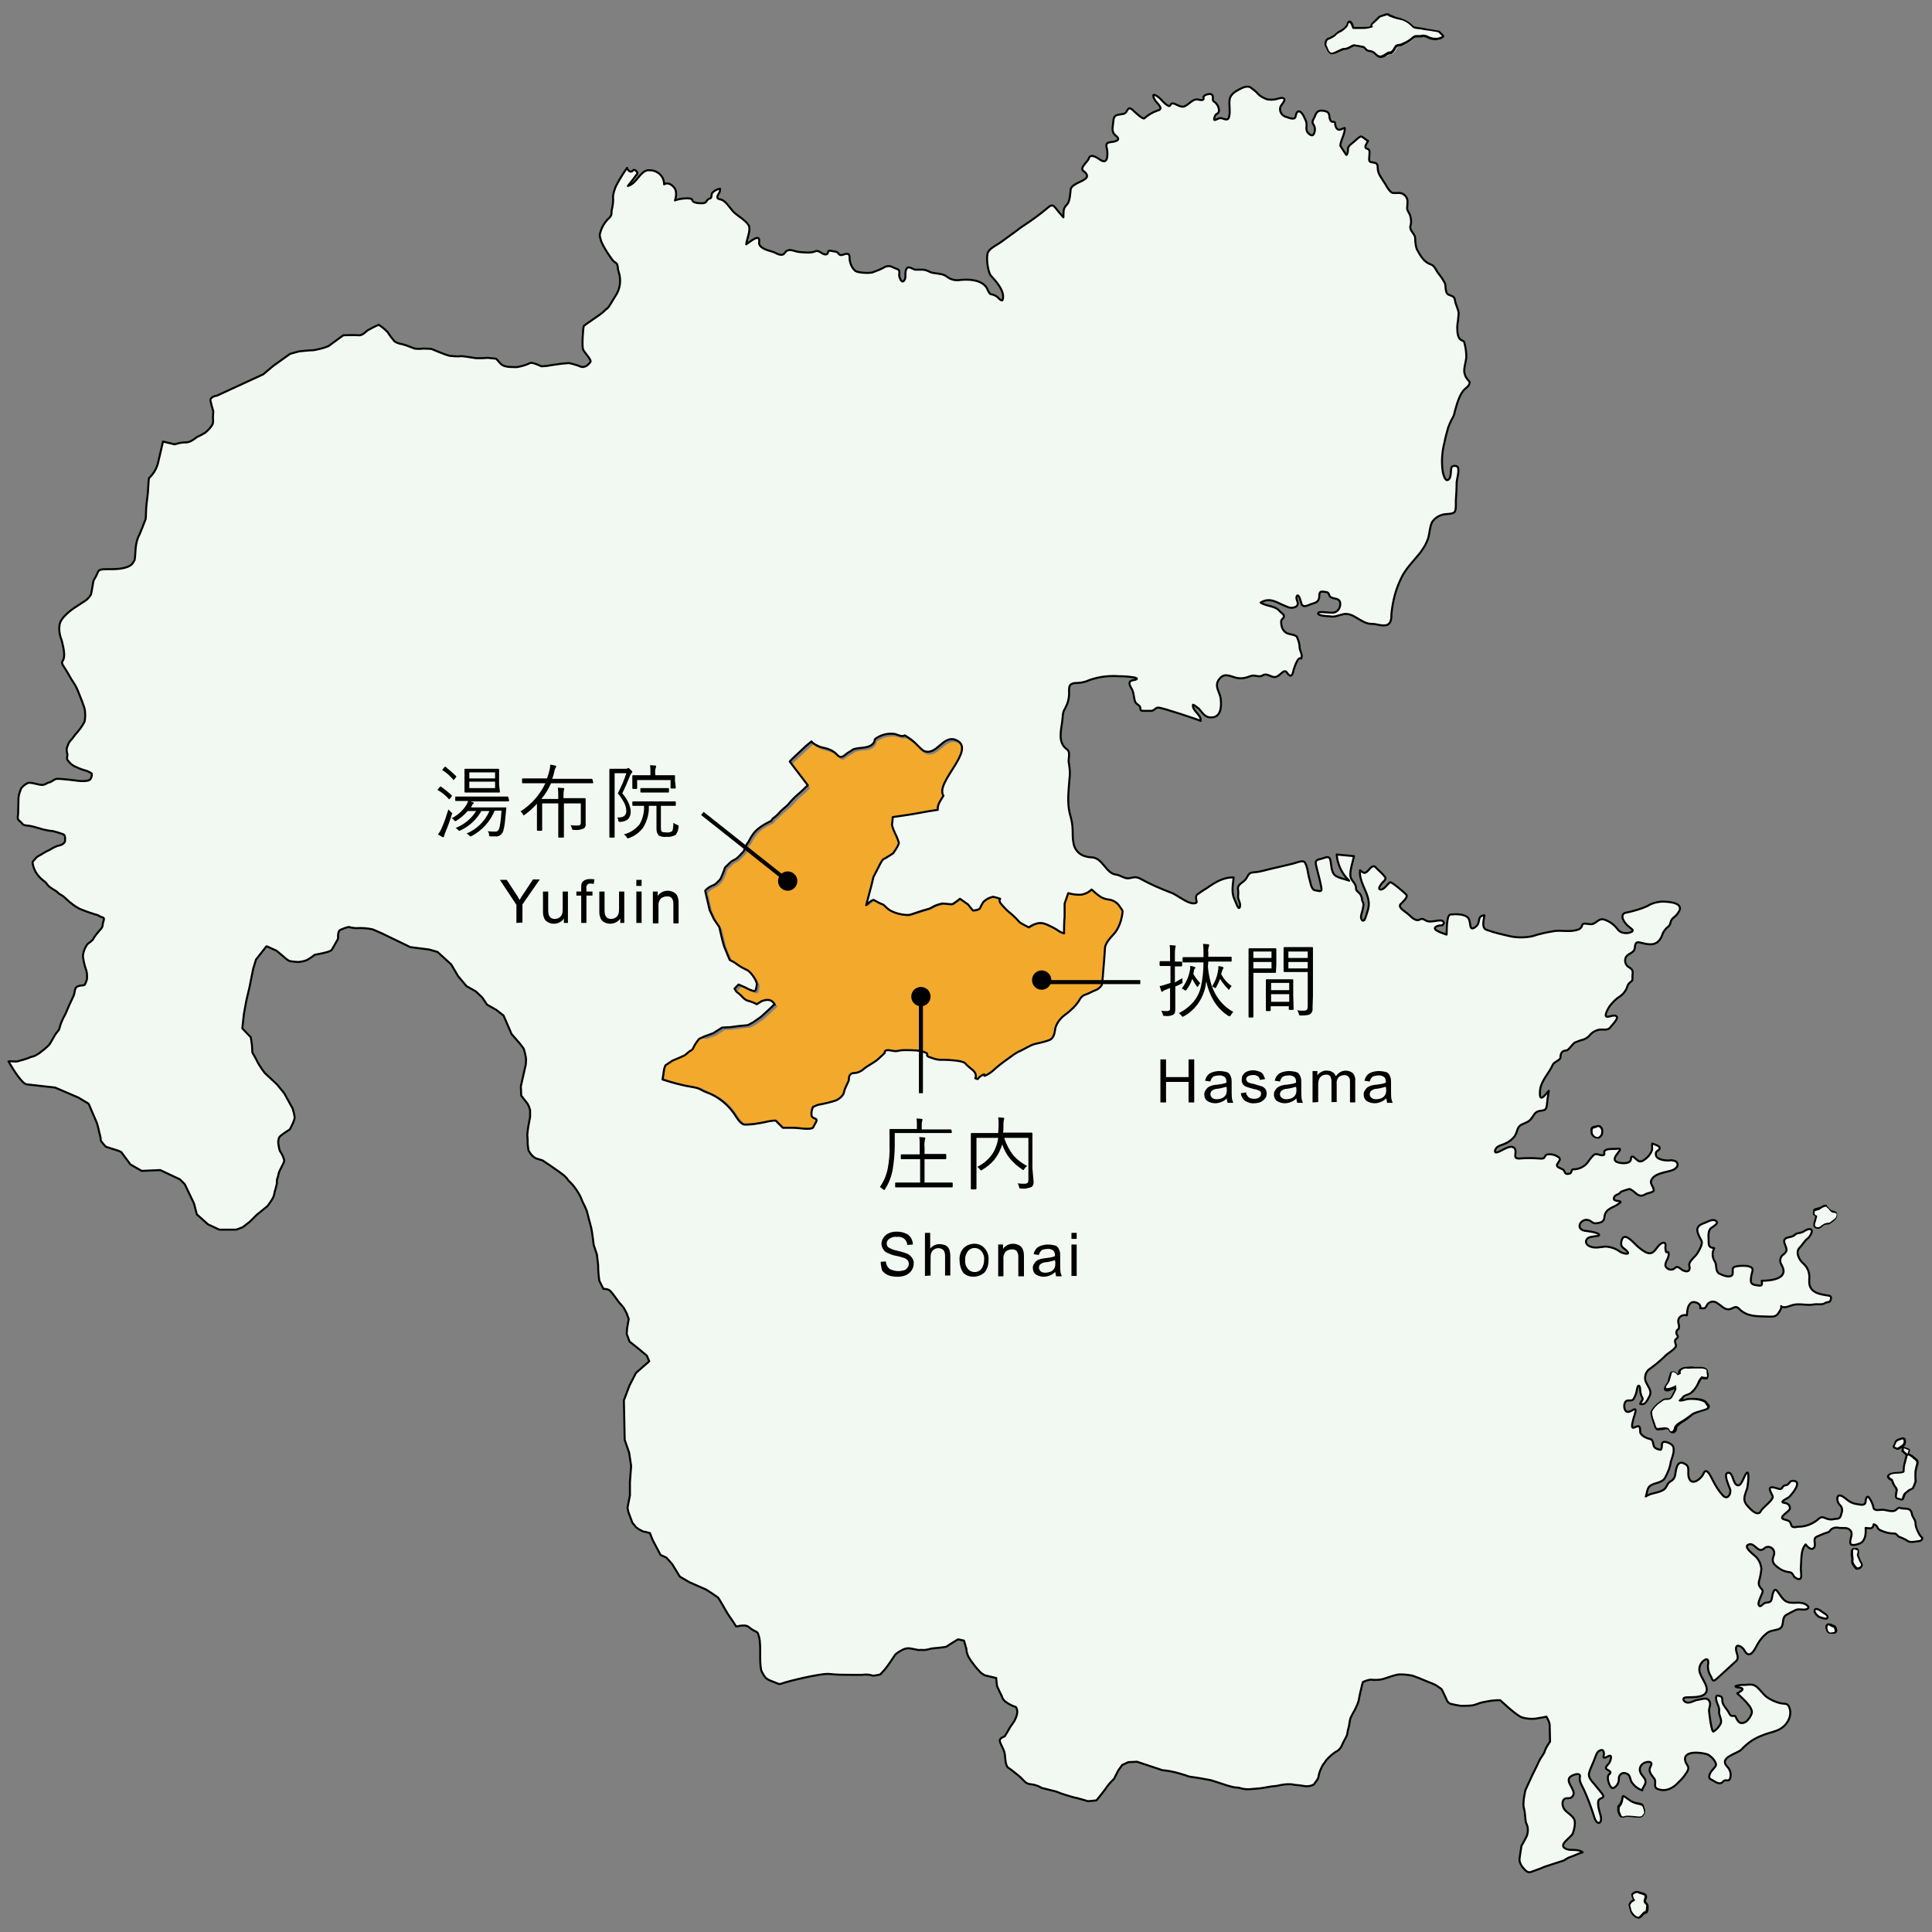 <?xml version="1.0" encoding="utf-8"?>
<!-- Generator: Adobe Illustrator 24.1.1, SVG Export Plug-In . SVG Version: 6.00 Build 0)  -->
<svg version="1.1" id="レイヤー_1" xmlns="http://www.w3.org/2000/svg" xmlns:xlink="http://www.w3.org/1999/xlink" x="0px"
	 y="0px" viewBox="0 0 480 480" style="enable-background:new 0 0 480 480;" xml:space="preserve">
<rect x="0" y="0" width="480" height="480" fill="#808080" stroke="none"/>
<style type="text/css">
	.st0{fill:none;}
	.st1{fill:#F3A92C;}
	.st2{fill:#F2F9F2;stroke:#000000;stroke-width:0.5;stroke-linecap:round;stroke-linejoin:round;stroke-miterlimit:10;}
	.st3{fill:#F2F9F2;}
	.st4{fill:none;stroke:#000000;stroke-miterlimit:10;}
</style>
<rect class="st0" width="480" height="480"/>
<path class="st1" d="M277.8,225c-0.6-0.7-1.5-1.2-2.4-1.3c-0.9-0.1-1.7-0.5-2.4-1c-0.6-0.5-1.2-1-1.8-1.5c-0.7,0.7-1.7,1.2-2.8,1.3
	c-1,0-2-0.1-3-0.4c-0.4,0.8-0.7,1.7-0.9,2.6c0,0.4,0,2.9,0,3.3c0,0.4-0.2,4.2-0.2,4.2c-0.6-0.2-1.2-0.5-1.7-0.9
	c-0.8-0.5-1.7-0.9-2.5-1.3c-0.8-0.4-1.8-0.5-2.6-0.2c-0.6,0.2-1.2,0.6-1.8,0.9c0,0-2-1-2.3-1.3c-0.6-0.7-1.3-1.4-2-2
	c-0.9-0.7-1.6-1.4-2.3-2.2c-1.1-1.2-0.5-1.6-0.5-1.6c-0.6-0.2-1.2-0.4-1.8-0.5c-0.9,0.2-1.7,0.6-2.4,1.3c-0.4,0.5-0.6,1-0.8,1.5
	c-0.1,0.1-0.2,0.2-0.3,0.3c-0.5,0.2-1,0.3-1.5,0.3l-1.2-1.5l-1.9-1.4c0,0-1.4,1.1-1.8,1.3c-0.4,0.2-1.9-0.2-2.6-0.1
	c-0.9,0.2-1.8,0.5-2.6,1c-0.6,0.3-1.2,0.4-3.6,1.2s-1.9,0.6-2.8,0.6c-1.4-0.1-2.8-0.5-4-1.2c-0.9-0.6-1.2-1.2-1.7-1.4
	c-0.8-0.3-1.5-0.7-2.2-1.1c-0.2-0.1-1,0.5-1.8,1.3l1.3-4.8l0.5-2.1l1.4-2.6c0,0,0.7-1.6,1.2-1.8c0.8-0.4,1.5-0.9,2.3-1.4
	c0,0,1.6-2.2,1.4-2.7c-0.2-0.6-0.4-1.2-0.7-1.7c-0.4-0.8-0.8-1.7-1-2.6c0-0.4,0.2-1.9,0.2-1.9l2.8-0.4c2.9-0.4,5.5-0.9,8.4-1.4
	c-0.2-1.1,0.7-2.4,1.4-3.5c-2.2-3.2,8.2-11.5,3.2-13.7c-3.2-1.4-4.8,3.9-8,2.7c-0.8-0.3-2.1-2-2.9-2.6c-0.6-0.4-1.3-0.9-1.9-1.3
	c-0.6,0.3-1.5-0.1-2.3-0.3c-1.5-0.3-3,0-4.3,0.7c-1.4,0.7-0.5,0.6-1.1,1.4c-0.4,0.6-1.1,1-1.8,1.1c-0.6,0.2-1.7,0.1-2.7,0.4
	s-0.6,0.3-1.9,1c-1.3,0.7-0.8,0.7-1.5,1s-1.3-0.7-1.8-1.1c-0.8-0.5-1.6-0.9-2.6-1.1c-0.8-0.2-1.6-0.5-2.3-0.9
	c-0.3-0.2-0.5-0.4-0.8-0.7c-0.9,0.8-1.8,1.7-2.6,2.4c0,0-2.2,2-2.7,2.6l4.5,5.9c-0.7,0.7-1.7,1.7-2.5,2.3c-0.8,0.7-1.8,1.9-2.4,2.5
	c-0.7,0.5-1.3,1.1-1.9,1.6c-0.6,0.6-1.2,1.2-1.8,1.7c-0.6,0.6,0.1,0.4-1.2,1c-1.2,0.5-2.4,1.3-3.3,2.3c-0.6,0.7-1.1,1.5-1.5,2.3
	c-0.3,0.4-0.8,0.9-0.8,1.5l-0.6,1.2c0,0-0.2,0.2-0.5,0.5c-0.3,0.3-0.8,0.8-1.1,1.1c-0.6,0.5-1.3,0.6-1.9,1.3s-1,0.6-1.2,1.4
	s-0.5,1.2-0.7,1.8c-0.2,0.5-0.6,1-1,1.4c-0.4,0.4-1,0.7-1.5,1c-0.6,0.3-1.1,0.7-1.5,1.2l1.1,4.8l1.1,2.3l1.3,1.9
	c0,0,0.9,4.1,1.2,4.8s1.4,3.4,1.4,3.4c0.6,0.3,1.2,0.6,1.7,1c0.8,0.6,1.7,1,2.6,1.5c0.9,0.4,2.7,2.9,2.4,3.8
	c-0.3,0.9-0.1,1.4-0.8,1.4c-0.7-0.2-1.5-0.5-2.1-0.9l-1.6-0.7l-1,1c0.2,0.5,0.5,0.9,1,1.2c0.8,0.6,1.3,1.5,2.2,1.8
	c0.8,0.3,1.5,0.6,2.3,0.9l1.3-0.8c1.7-0.7,2.6-0.2,3.2,0.9h-0.2l-0.8,0.8l-2.4,2.2l-2,1.4l-1.3,0.7l-2.1,0.2l-2.3,0.3l-2,0.1
	l-2.2,1.4l-2.2,0.8L174,258c-0.6,0.7-1.1,1.5-1.5,2.3c0,0.3-0.9,0.8-0.9,0.8l-1.2,1l-1.1,0.5l-1.9,0.8l-1.8,1.2l-0.3,0.9L165,268
	c2.5,0.9,5,1.5,7.6,1.9c1.7,0.3,1.8,0.6,3.3,1.3c3,1.1,5.5,3.1,7.2,5.8c0,0.1,1.3,2.2,2.2,2.1h0.3c0.6,0,0.3,0,1.7-0.1
	c1.3-0.1,2.5-0.3,3.8-0.6c0.6-0.1,1.2-0.2,1.8-0.2l1.8,1.8c0,0,1.1,0,2.4,0c0.9,0,1.8,0.1,2.6,0.2c1.2,0.1,2.4,0.1,2.6-0.4
	c0.2-0.5,1.2-1.7,0.6-2s-1.1-0.3-1.1-1.2c0-0.6,0.1-1.2,0.4-1.8l1.5-0.4c1.5-0.3,3-0.6,4.4-1.1c0.9-0.4,1.9-1.3,2-2.1
	c0.1-0.8,1.2-2.7,1.2-3s-0.1-1.6,1.2-1.7c0.9,0,1.8-0.4,2.5-1c0.4-0.4,2.5-1.6,3.4-2.4s1.7-1.5,1.7-1.5s-0.3-1,1.6-0.6
	c1.9,0.4,1.3-0.1,3.5-0.1s2.4,0.1,3,0.1c0.8,0,1.6,0.3,2.4,0.7c0.3,0.4-0.5,0.6,1.1,1.1c0.9,0.4,2,0.5,3,0.5c1.1,0,4.7,0.1,5.2,0.8
	c0.4,0.5,0.9,0.9,1.4,1.3c0.5,0.4,1.6,1.1,1.3,2.3c0,0.1,0,0.2-0.1,0.2c0.2,0.1,0.4,0.1,0.6,0.2c0.4-0.8,1-0.9,1.5-1.2
	c0,0.1,0,0.3,0.1,0.4c0.7-0.3,1.4-0.8,2.1-1.3c1.2-1.1,2.5-2.1,3.8-3c0.8-0.6,1.6-1.2,2.5-1.7c0.5-0.1,2.8-1.5,3.6-1.8
	c0.9-0.3,2.5-0.5,3.9-1.1c1.5-0.6,1.3-2.5,1.6-3.3c0.3-0.9,0.9-1.7,1.6-2.4c0.9-0.8,1.4-1,2.2-1.7c0,0,0,0,0,0
	c0.7-0.7,1.4-1.5,2-2.3c0.3-0.7,0.9-1.2,1.6-1.4c0.7-0.2,1.9-0.9,2.5-1.1s1.5-0.9,1.6-1.6c0-0.6,0.1-1.8,0.3-3.2s0.1-1.3,0.2-2.4
	l0.2-2.8c0.1-0.8,0.2-1.8,2.1-3.8s2.2-5.4,2.3-5.7S278.1,225.5,277.8,225z"/>
<g>
	<path class="st2" d="M476.8,381.1c-0.5-0.9-0.9-1.8-0.9-2.8c-0.1-0.9-0.8-1.4-0.9-2.2c-0.2-1.2-1-1.3-2-1.3c-1.1,0-1-0.6-1.9,0.3
		c-0.9,0.8-2.6-0.1-3.6,0c-0.5,0-1.8,0.3-2-0.4c-0.2-1-0.6-1.9-1.2-2.7c-0.6-0.6-0.8,0.8-0.8,1.1c-0.1,1.1-1.3,0.7-2.1,0.6
		c-0.9-0.1-1.8-0.5-2.5-1.1c-0.4-0.3-2-1.8-2.4-0.6c-0.1,0.7,0.1,1.4,0.6,1.9c0.6,0.5,0.7,1.4,0.4,2.1c-0.3,1.3-0.5,1.3-1.8,1.4
		c-0.6,0.2-1.3,0.1-1.9-0.1c-0.7-0.3-1.2-0.6-1.9,0c-1.3,1.2-3,1.9-4.7,2c-0.7-0.1-1.9,0.6-2.2-0.5c-0.3-1-0.7-1-1.7-1.3
		c-1.8-0.5,1.4-2,1.4-2.7c0-1.2-0.8-1.3-1.7-1.5c-0.8-0.2,1.3-1.2,1.4-1.3c0.7-0.6,3.6-4,1.1-4.1c-1.1,0-0.8,0.9-1.8,1.1
		c-0.4,0-0.8,0.3-0.9,0.6c-0.3,0.7-1.4,0.1-1.9,0c-2.1-0.5-0.9,1.1-0.5,2.1c0.4,0.9-2.5,2.8-2.9,3.7c-0.7,1.4-2.3-0.1-3.1-1
		c-1.7-1.7-0.9-2.8-0.3-4.7c0.1-0.4,0.7-4.7-0.2-3.7c-0.6,0.6-1.2,3.4-2.3,3c-1.1-0.5-1-3-2.1-3.1c-1.7-0.1,0.3,3.7,0.4,4.3
		c0.1,1.3-0.8,2.5-1.9,1.3c-1-1.1-1.8-2.4-2.5-3.8c-0.5-1-1.6-3.4-2.3-1.5c-0.5,1.1-2.7,3-3.5,1.2c-0.7-1.5,0.5-3.1-1.3-3.8
		c-0.1,0-0.1-0.1-0.2-0.1c-1.6-0.6-1.8,1.7-2,2.9c-0.1,0.7-0.5,1.3-1.1,1.6c-0.9,0.5-0.9,1.3-1.5,1.9c-1.2,1.1-3.4,0.9-4.7,1.9
		c0.3-0.8,0.3-1.9,0.9-2.5c1.1-1,2.8-0.7,3.8-2c0.7-1.3,1.3-2.6,1.5-4.1c0.3-1,1.3-3.3,0.3-4.2c-0.4-0.4-2-1.2-2.4-0.5
		c-0.2,0.3,0,1.7-0.5,1.7c-0.5-0.1-0.9-0.2-1.3-0.5c-0.7-0.5-0.2-2-1.3-2.2c-0.7-0.1-2.5-0.9-2.4-1.9c0-1.6-0.4-1.4-1.6-0.9
		c-0.9,0.3-0.1-2,0-2.5c1.5-4.4-1.1-0.2-2.1-1.8c-0.4-0.6-0.4-2.1,0.4-2.4c0.6-0.2,1.3,0.2,1.7-0.5c0.4-0.7,0.7-1.5,0.8-2.3
		c0.2-1.4,0.8-1.1,0.8,0.1c0,0.7,0.2,1.3,0.5,1.9c0.4,0.6-0.4,1-0.5,1.6c1.3,0.4,1.8-1,2.3-1.9c0.8-1.4-0.6-2.6-1-3.9
		c-0.3-1.1,0.2-2.4,1.2-3c1.4-1,2.7-2.1,3.9-3.3c0.5-0.5,2.3-1.5,2.5-2.3c0-0.1,0-0.2,0-0.2c-0.2-0.7-0.5-1.1,0.1-1.6
		c0.7-0.6,0.2-0.7,0-1.3c-0.1-0.4,0.1-0.9,0.5-1.1c0.3-0.3,0.1-1.1,0-1.5c-0.2-0.8,0.2-1.7,1.1-1.9c0.3-0.1,0.7-0.1,1,0
		c0.1-1,0.1-2.6,1.2-3.2c0.8-0.4,2.5,0.4,2.1,1.4c0.8,0,1.2,0.3,1.6-0.6c0.4-0.9,1.5-1.3,2.4-0.8c0.1,0.1,0.2,0.1,0.3,0.2
		c0.9,0.5,1.6,1.5,2.7,1.5c1.1,0,1.7-1.2,2.7-0.1c2,2,4.5,1.8,7.1,1.9c0.9,0,2,0.2,2.6-0.8c0.2-0.3,1-1.4,0.7-1.8
		c0.7,0.7,2.2-0.1,3-0.3c1.7-0.4,3.4,0.2,5-0.1c1.2-0.2,2.1,0.2,3-0.4c0.5-0.3,1.1,0,1.3-0.7c0.2-0.4,0.2-1-0.4-1.1
		c-2.2-0.3-4.8-0.7-4.9-3.3c0-0.2,0-0.5,0-0.7c0.2-1.6-0.4-3.1-1.6-4.1c-0.9-0.8-1.9-2.7-0.8-3.8c0.8-0.8,1.1-1.6,2-2.3
		c0.6-0.4,1.9-2.6,0.2-2.3c-0.6,0.1-1.1,0.6-1.7,0.8c-0.6,0.2-1.2,0.1-1.7,0.6c-0.8,0.9-3.2,0.2-2.5,2.2c0.4,1.2,0.9,1.6-0.2,2.6
		c-0.9,0.5-1.2,1.7-0.6,2.6c0,0.1,0.1,0.1,0.1,0.2c1.8,3.3-2.6,3.8-5,3.8c0.2,1.4-0.1,1.3-1.4,1.1c-1.5-0.2-1.4-0.9-1.2-2.3
		c0.2-1.2,0.9-2-0.7-2.4c-0.6-0.2-3.5-0.2-3.8,0.4s0.2,1.7-0.5,2c-0.8,0.4-2.2-0.2-3-0.6c-1-0.7-0.5-1.9-1-2.9
		c-0.7-1-0.8-2.3-0.2-3.4c-1.3-0.2-1.4-0.5-1.4-1.9c0-0.9-0.2-2,0.4-2.9c0.2-0.3,2.1-1.2,1.6-1.8c-0.8-0.9-2.1,0-2.9,0.3
		c-2.8,0.9-2,2.3-0.9,4.4c0.5,0.8-0.6,2.5-1,3.2c-0.5,0.8-2.2,2-2,3c0.3,1.1-0.1,1.8-1.4,1.3c-0.8-0.3-1.4-1.4-2.1-0.7
		c-0.6,0.6-1.6,0.6-2.2-0.1c0,0,0,0,0,0c-0.9-1,1-2.4,0.5-3.7c-0.1-0.4-0.5,0.1-0.6-0.2c-0.1-0.5-0.2-1-0.1-1.4
		c0.1-1.1-0.6-1-1.3-0.5c-0.8,0.6-1.3,1.9-2.2,2.2c-1.1,0.4-2.5-0.9-3.3-1.5c-1-0.8-3.7-4.4-4.2-1.2c-0.2,1.3,0.6,1.4,1.3,2.1
		c1.3,1.3-1,0.7-1.6,0.3c-1-0.8-2.3-1.2-3.6-1.3c-1.2,0.1-2.6,0.5-3.8,0c-0.9-0.3-1.5-1.2-0.7-2c0.5-0.6,2.8-0.5,2.9-0.8
		c0.2-0.7-3.2-1.1-3.5-1.1c-2.6-0.5-1-3.1,0.7-2.7c1,0.2,1.1,1,2.2,0.8c0.9-0.1,1.8-0.3,1.9-1.4c0.2-2.4,2.2-2.3,3.8-3.6
		c1.1-0.9-2.2,0-1.3-1.6c0.4-0.6,1.2-0.5,1.6-1.2c0.7-0.3,1.4-0.5,2.1-0.7c1.5,0.4,2.1,2.5,4,1.3c0.5-0.3,1.7-0.4,2-0.8
		c0.4-0.5-0.9-1.8-0.6-2.5c0.6-1.9,3.6-2.1,5.1-2.6c1.8-0.6,1.9-2,0.7-2.4c-0.4-0.1-0.8-0.2-1.2-0.1c-0.8,0.1-3.3-0.1-3.4-1.4
		c-0.1-0.9,0.3-0.8,0.8-1.3c0.8-0.9-1.7-1.4-1.7-1.5c-0.2,0.8,0.2,1.3-0.3,2.2c-0.4,0.8-1.1,1.5-1.9,2c-0.8,0.5-1.3,0.2-1.9-0.4
		c-0.5-0.5-1.2-1-1.2,0.1c-0.1,1.4-3.1,1.1-3.8,0.5c-1.2-1.1,2.6-3.4,0.4-3.1c-0.7,0.1-1.3,0-2,0.1c-0.5,0-0.9,0.2-1.2,0.5
		c-0.2,0.3,0.3,0.9-0.3,1c-0.9,0.2-1.6-0.7-2.4,0c-0.6,0.6-1.1,1.3-1.6,2c-0.8,0.9-1.9,1.4-3,1.5c-1.3-0.1-0.5,0.9-1.4,1.1
		c-1.5,0.3-0.8-0.6-1.7-1.1c-0.5-0.3-1.7-0.5-1.3-1.3c0.3-0.6,1.1-1.2,0.3-1.7c-0.8-0.6-1.7-0.8-2.7-0.7c-0.5,0.1-0.6,0.4-0.8,0.8
		c-0.3,0.4-1.3,0.2-1.7,0.2c-1.3-0.1-2.7-0.1-4.1,0c-2.5,0.3-0.8-1.4-1.6-2.5c-1-1.2-3.3,0.8-4.4,1c-0.7,0.2-0.5-0.6-0.2-1
		c0.5-0.7,1.5-0.8,2.3-1.2c0.9-0.4,1.7-1,2.3-1.8c0.6-0.8,0.6-2,1.3-2.6s1.8-0.7,2.5-1.4c0.9-0.8,1-2.1,2.5-2.3
		c1.1-0.2,1.5-0.1,1.7-1.3c0.1-1.2,0.3-2.5,0.5-3.7c-0.9,1-2.4,3.2-2.2,0.2c0.1-2.6,2.2-4.4,3.2-6.7c0.3-0.7,1.9-1.1,1.9-1.8
		c0-1,0.4-1.7,1.4-1.7c0.6,0,1.6-1.7,2.2-2c0.5-0.2,1-0.4,1.6-0.6c0.7-0.1,1.4-0.5,1.9-1c0.6-0.8,1.5-1.4,2.6-1.6
		c0.9-0.1,2.1,0.3,2.7-0.6c0.3-0.4,2-2.1,1.6-2.6c-0.5-0.7-1.8,0.1-2.5,0c-0.8-0.2,0.5-2.3,0.7-2.6c0.7-0.9,1.5-1.8,2.5-2.4
		c0.9-0.6,1.6-1.5,1.9-2.5c0.1-0.5,0.5-0.9,0.9-1.2c0.6-0.3,0.3-1.1,0.4-1.6c0.1-1.1,0.1-1.4-0.9-2c-0.9-0.5-1.2-1.7-0.7-2.6
		c0,0,0.1-0.1,0.1-0.1c0.5-0.7,1.8-0.9,2-1.8c0.2-1.1,0.1-2,1.5-1.6c2.3,0.6,4.2,0.9,5.3-1.7c0.3-1,0.9-1.8,1.7-2.4
		c0.4-0.4,0.4-0.9,0.6-1.4c0.4-0.8,1-0.9,1.5-1.6c2.4-2.9-2.2-3.1-3.9-3.1c-1.2,0.1-2.4,0.4-3.5,1.1c-1.5,0.7-3,1.1-4.6,1.5
		c-1,0.2-1.7,0.2-1.6,1.4c0.3,1,1,1.8,1.8,2.4c0.8,0.6,1.2,0.9,0,1.3c-0.9,0.3-2.3,0.1-2.9-0.7c-0.8-1.1-1.9-2-3.3-2.5
		c-1.7-0.6-2.1,1.3-3.7,1.1c-0.4,0-1.7-0.4-1.9,0.2c-0.1,0.6-0.6,1.1-1.2,1.2c-1.7,0.6-3.8,0.1-5.6,0.3c-1.9,0.3-3.8,0.7-5.6,1.3
		c-2,0.4-4,0.4-6-0.1c-1.7-0.4-3.5-0.8-5.1-1.4l-0.3-0.1c-1.3-0.5-0.6-2.6-0.5-3.6c-2,0.2-0.8,1.7-2.1,2.8c-1.9,1.5-1.1-1-1.9-2.1
		c-0.9-1.1-3.1-1-4.4-0.9c-1.1,0.1-0.9,4.2-1,5c-0.9-0.3-1.8-0.6-2.6-1.1c-1-0.8,0.7-1.2,1.2-1.2c0.3,0.1,0.6-0.2,0.7-0.5
		c0.1-0.3-0.2-0.6-0.5-0.7c0,0,0,0-0.1,0c-1.1-0.1-2.2,0.4-3.3,0.2c-0.6-0.1-1-0.6-1.5-0.6c-0.5,0-0.8,0.4-1.2,0.3
		c-1-0.1-1.7-1.1-2.5-1.7c-0.6-0.5-2.4-1.5-1.6-2.3c0.4-0.4,1.9-1.7,1.4-2.3c-0.5-0.6-3.8-3.4-4.1-3.1c-0.6,0.5-1.5,1.9-2.3,1.8
		c-0.8-0.1,0-1.1,0.2-1.4c0.3-0.5,1.4-1.1,0.9-1.7c-0.6-0.9-1.6-1.6-2.3-2.4c-0.7-0.8-1.4,0.3-1.9,0.8c-0.9,0.9-1.1,0.6-2-0.1
		c-0.3,2.7,1.7,5,2.1,7.5c0.3,1.6-0.3,2.9-0.8,4.4c-0.5,1.4-1.3,0.2-1-0.8c0.2-0.7,0.4-1.4,0.5-2.1c0.2-0.8-0.1-0.9-0.3-1.6
		c0-0.5-0.2-1.1-0.5-1.5c-0.4-0.5-1.1-0.8-1-1.5c0-1.2-1.3-1.8-1.4-3c-0.1-1.6,0.6-3.4,0.9-4.9c-1.4-0.1-2.9-0.3-4.3-0.4
		c0.2,2.5,1.3,4.8,3.1,6.5c-1-0.4-3-0.7-3.7-1.5c-0.8-0.9-0.7-2.6-1-3.7c-0.3-1.2-1.4-0.4-2.4-0.2c-1.5,0.3-1.3,0.8-1,2.1
		c0.4,1.7,0.9,3.3,1.2,5.1c0.2,1.2-0.7,0.7-1.5,0.6c-1.1-0.1-1.2-2.1-1.5-2.9c-0.3-0.9-0.5-3.6-1.3-4.2c-0.6-0.4-2.3,0.4-2.9,0.5
		c-1.7,0.4-3.4,0.8-5.1,1.2c-1.4,0.3-2.8,0.8-4.3,0.9s-1.4,0.5-2.1,1.6c-0.6,1-2.3,1.3-2,2.8c0.1,0.6,0,1.2,0,1.8
		c0.1,0.8,0.6,1.4,0.5,2.2c-0.3,1.7-1.2-1.4-1.4-1.7c-0.8-1.6-0.4-3.6-0.2-5.4c-2.5-0.1-4.6,1.2-6.6,2.6c-0.8,0.5-1.6,1-2.4,1.6
		c-0.8,0.6,0.1,1.9-0.3,2.1c-1.6,0.8-4.7-2-6.2-2.5c-2.6-1-5.2-2.1-7.7-3.5c-1.2-0.6-1.6-0.3-2.8-0.1c-1,0.2-2.2-0.8-3.2-0.9
		c-2.6-0.3-3.3-4.2-6.1-4.3c-0.7,0-1.4-0.2-2-0.4c-1.3-0.5-2.3-1.7-2.5-3.2c-0.2-1-0.2-2-0.2-3.1c0-1.4-0.3-2.8-0.7-4.1
		c-0.7-2.8-0.3-5.8-0.1-8.6c0.2-1.3,0.1-2.5-0.1-3.8c-0.4-1.2,0.6-2.9-0.6-3.7c-2.2-1.6-1.4-4.6-1.1-6.8c0.2-1.3,0-2.3,0.8-3.4
		c0,0,0,0,0-0.1c0.7-1.2,1-2.7,0.9-4.1c0-1.2,0.1-1.8,1.4-2c0.9,0,1.9-0.1,2.8-0.4c2.6-1.1,5.4-1.5,8.2-1.3c1.3,0,2.5,0.1,3.8,0.3
		c1.3,0.3,0.4,0.6-0.3,0.7c-1.4,0.2-0.8,1.4-0.4,2c0.7,1.1,0.5,2.4,1,3.5c0.3,0.5,1.2,0.8,1.2,1.3c0,0.8,0.2,0.8,1,0.8
		c0.6,0,1.1,0,1.7,0c0.8,0,1-0.8,1.8-0.8c1,0,10.5,3.2,10.5,3.3c0.3-1.4-2.2-2.6-1.9-4c0-0.2,1.5,1,1.5,1c0.7,0.8,1.3,1.9,2.5,2.1
		c2.9,0.4,3.1-2.4,2.9-4.5c-0.2-1.9-1.9-3.3-0.2-5.2c1.4-1.6,3.1-0.1,4.7,0c0.9,0.1,1.7-0.1,2.5-0.4c0.1,0,0.2-0.1,0.3-0.1
		c1.1-0.5,2.1,0.4,3.1-0.2c1.1-0.7,2,0.5,3.1,0.4c0.8-0.1,1.4-0.9,2-1.3c0.9-0.5,0.9,0.5,1.6,0.9c0.7,0.4,0.9-1,1-1.4
		c0.2-0.5,1-3.4,1.9-2.8c0.4-0.9-0.3-1.8-0.4-2.6c0-1-0.3-1.9-0.7-2.8c-0.3-0.5-1.9-0.6-2.5-0.9c-0.7-0.4-1.2-1.1-1.3-1.9
		c-0.1-0.3-0.1-0.7-0.1-1.1c0.1-0.5,0.6-0.7,0.7-1.1c0.1-0.6-0.8-1-1.1-1.4c-1.2-1.4-3.3-1.1-4.7-2.1c2.5-1.5,4.2,0.2,6.5,1
		c0.7,0.4,1.6,0.4,2.3,0c1.1-0.8-0.3-1.8,0.2-2.6c0.5-0.9,1.1,1.9,1.2,2c0.4,1,1.7,0.2,2.3,0c0.9-0.3,1.7-0.4,2-1.4
		c0.2-0.8-0.2-1.9,1.1-1.7c0.4,0.1,1.1,0,1.3,0.5c0.2,0.4,0.2,0.7,0.6,0.9c0.7,0.4,1.9,0.2,2.2,1.1c0.3,1-0.2,2.2-1.2,2.6
		c-0.8,0.4-4-0.4-4.2,0.2c-0.3,0.7,2.3,0.8,2.7,0.8c1.5,0.3,2.1-0.2,3.5-0.5c2.6-0.6,4.5,2.5,7.2,2.4c1.1,0,2.4,0.6,3.6,0.3
		c1.2-0.4,1.2-1.8,1.2-2.8c0.3-3,1-5.9,2.3-8.6c1.1-2.5,3-4.3,4.7-6.4c0.2-0.2,0.3-0.4,0.5-0.7c0.7-0.9,1.2-1.9,1.6-3
		c0.4-1.3,0.4-2.9,1-4.1c0.6-0.9,1.5-1.5,2.5-1.8c0.8-0.3,2.4-0.1,3-0.6c0.5-0.4,0.4-2.1,0.4-2.6c0-0.1,0-0.2,0-0.3
		c0.1-1.5,0.2-3,0.2-4.6c0.1-0.9,0.7-2.9,0.3-3.7c-0.2-0.5-1.5-0.5-1.6,0.1c-0.2,0.7,0,2.6-0.8,3c-0.9,0.6-1.4-2.1-1.4-2.4
		c-0.3-2.3-0.1-4.7,0.5-7c0.2-1.2,0.6-2.4,0.9-3.6c0.3-0.8,0.6-1.5,1-2.2c0.3-0.5,0.5-1,0.6-1.6c0.5-1.8,1.2-4.6,2.6-5.8
		c0.5-0.4,1.6-1.3,0.9-2c-0.8-0.8-1.2-1.8-1.1-2.9c0.1-1,0.4-1.9,0.5-2.9c0-1.1-0.1-2.2-0.4-3.3c-0.1-1.1-0.8-0.7-1.3-1.4
		c-0.6-0.8-0.6-2.7-0.5-3.6c0.2-0.9,0.2-1.8,0.3-2.7c-0.1-1-0.7-2-0.9-3.1c-0.1-1-0.6-1.1-1.4-1.4c-1.2-0.4-0.8-2-1.1-2.9
		c-0.5-1-1.1-1.8-1.8-2.7c-0.5-0.7-0.8-1.7-1.7-2c-1.8-0.6-2.6-2.2-3.5-3.8c-0.3-0.9-0.4-1.8-0.4-2.8c-0.1-1.1-1.4-1.7-1.2-2.9
		c0.3-0.9,0.2-1.9-0.1-2.8c-0.2-0.5-0.6-1-0.7-1.5c0-0.6,0.1-1.2,0.1-1.8c0-0.9-0.5-1.6-1.3-2c-0.8-0.4-2.1,0.1-2.7-0.3
		c-0.5-0.4-0.9-1-1.2-1.5c-0.2-0.4-0.4-0.7-0.6-1c-0.7-1.1-1.6-2.2-1.6-3.5c0-0.8-0.1-1.3-1-1.4c-1.2-0.2-1.2-0.2-1.1-1.5
		c0-0.6,0.3-1.7-0.4-1.9c-1.2-0.3-0.2-1.3,0.1-2c-0.4-0.1-1.5-1.2-1.8-1.1c-0.6,0.2-1.3,1-1.8,1.4c-0.5,0.4-1.3,0.9-1.4,1.6
		c0,0.3,0,1.4-0.4,1.6c-0.5-0.7-1-1.5-1.5-2.3c0.1-1.5,1.2-2.9,1.1-4.4c-0.8,0.1-1.3,0.9-2,0.1c-0.3-0.4-0.4-0.9-0.4-1.4
		c-0.1-0.4-0.8-0.1-1-0.4c-0.8-0.9,0.1-2.1-1.5-2.5c-1.2-0.3-2-0.1-2.4,1c-0.2,0.7-1.1,1.6-0.5,2.3c0.5,0.7,0.5,1.7,0.1,2.4
		c-0.4,0.8-1.3-0.1-1.6-0.5c-0.2-0.4-0.3-0.9-0.2-1.4c0.1-0.7-0.1-1.4-0.4-1.9c-0.6-1.6-1.9-2.9-2.3-0.6c-0.2,1.1-1.8,0.3-2.5,0.1
		c-1-0.3-1.6-1.4-1.3-2.4c0.1-0.5,1.4-1.6,0.9-2.1c-0.4-0.4-1.4,0-1.8,0.1c-0.8,0.2-1.5,0.2-2.3,0.1c-0.9-0.3-1.7-0.7-2.4-1.4
		c-0.3-0.5-1.2-1.1-1.7-1.5c-0.7-0.6-2-0.1-2.7,0.3c-1,0.5-2.4,1.3-2.6,2.6c-0.2,1.4,0.2,2.8-0.1,4.2c-0.2,1.1-0.9,0.8-1.8,0.5
		c-0.8-0.2-1,0.2-1.7,0.4c-0.6,0.2,0-1.4,0.4-1.5c1.2-0.5,0.2-2.6-0.6-3c-0.8-0.4,0.1-1.4-0.8-1.9c-0.4-0.2-2,0.2-1.9,0.8
		c0.3,1-1,0.6-1.5,0.5c-1.4-0.1-2.2,1.5-3.5,1.8c-0.1,0-0.1,0-0.2,0c-0.8,0-1.5-0.6-2.3-0.8c-0.8-0.2-0.6,0.9-1.2,0.6
		c-1.3-0.6-2-2.2-3.4-2.7c-0.9-0.3,0.1,1.5,0.3,1.6c0.6,0.8,2,1.9,0.3,2.3c-1.2,0.4-2.3,1.1-3.2,1.9c-0.4,0.3-2.4-1.6-2.8-2
		c-1.6-1.4-1.1,0.6-2.4,0.9c-1.4,0.3-2.4,0-2.5,1.9c-0.1,1.4-0.6,2.5,0.6,3.5c1.5,1.1-0.1,1.5-1.2,1.6c-1.7,0.2-1,1.1-0.9,2.2
		c0.1,1.2,0.1,3.3-1.6,2.3c-0.5-0.3-2.1-1.6-2.8-0.8c-0.1,0.1-0.2,0.3-0.2,0.4c-0.2,0.7-2.3,2.3-1.4,3c3.3,2.5-2.8,2.6-3.1,4.7
		c-0.1,1-0.2,3-0.9,3.7c-1.1,1.1-0.8,1.8-0.9,3.2c-0.7-0.8-1.4-1.6-2.1-2.5c-0.7-0.9-1.3-0.3-2,0.3c-1.8,1.5-3.7,2.9-5.7,4.2
		c-0.6,0.4-1.2,0.8-1.8,1.3c-1.2,0.9-2.5,1.8-3.7,2.7c-0.9,0.7-2.9,1.6-3.4,2.6c-0.6,1.1-0.1,5,0.7,5.9c1.2,1.3,3.6,3.9,2.9,6
		c-0.2,0.5-1.1-0.5-1.3-0.7c-0.5-0.4-1-0.6-1.6-0.7c-0.1,0-0.2-0.1-0.3-0.2c-0.3-0.4-0.5-0.8-0.7-1.3c-1.3-2.2-4.7-2.3-7-2
		c-1.1,0.1-2.1-0.2-3-0.9c-1.2-0.9-2.7-0.6-4.1-1.1c-0.5-0.3-1.1-0.5-1.7-0.6c-0.7,0-1.3,0-2,0c-0.7-0.1-1.7-1.1-2.2-0.2
		c-0.5,0.9,0,2.1-0.5,2.8c-0.7,1.1-1.3-0.8-1.3-1.2c0-0.7,0.3-1.3-0.6-1.6c-1.2-0.4-1.6-1-2.9-0.5c-1,0.6-2.1,1-3.2,1.4
		c-0.9,0.2-3.5,0.1-4.2-0.4c-0.8-0.7-1.2-1.6-1.4-2.7c0-1.1,0-1.9-1.4-1.4c-1.6,0.6-1-0.5-2.2-0.7c-0.4-0.1-0.8-0.1-1.2-0.2
		c-0.8-0.2-0.4,0.8-1,0.9c-1.1,0.2-1.7-1.3-2.9-0.7c-1,0.4-2.8,0.2-3.9,0.1c-1-0.1-2.1-0.8-3-0.3c-0.4,0.2-0.5,0.7-0.9,0.9
		c-0.6,0.3-1.5-0.1-2-0.4c-0.6-0.3-1.7-0.5-2.6-0.9c-0.8-0.4-1.5-0.9-1.4-1.7c0.4-2.5-2.4,0-3.2,0.5c0.1-1.2,1.1-3.3,0.7-4.5
		c-0.4-1.2-2.9-2.6-3.8-3.5c-1-1-2-3-3.5-3.2c-0.6-0.1-0.7-0.5-0.4-1.1c0.4-0.7,0.5-0.7,0.5-1.5c-0.8,0.1-1.5,0.5-2,1.1
		c-0.2,0.4,0,1.2-0.5,1.3c-1.1,0.3-0.6,1.2-1.9,1.2c-0.6,0-2.4,0-2.5-0.8s-3.6-0.3-4.3,0.1c0.3-0.9,0.4-1.8,0.1-2.7
		c-0.4-0.9-1.7-2-2.8-1.3c0-2-1.6-3.5-3.6-3.5c-0.2,0-0.3,0-0.5,0c-2,0.4-2.7,3.3-4.9,3.9c0.8-1,1.6-2,2.3-3c0.3-0.4-0.7-1.3-1-0.9
		c-0.5,0.7-1.2,0.2-1.5-0.5c0,0,0,0,0-0.1c-1,1.4-1.9,2.9-2.7,4.4c-0.4,0.9-0.7,1.8-0.8,2.7c0.1,1,0,1.9-0.2,2.9
		c-0.4,1.1,0.2,1.6-0.8,2.5c-1.2,1.1-2,2.6-2.3,4.2c0.1,0.9,0.4,1.7,0.8,2.5c0.7,1.3,1.5,2.5,2.3,3.6c0.7,1,1.3,0.5,1.4,2
		c0,0.3,0.1,0.7,0.2,1c0.7,2.1,0.4,4.4-0.9,6.2c-2.3,3.9-1.7,2.5-2.6,3.5s-5.1,3.5-5.2,3.9s-0.5,5-0.1,5.8s2.1,2.5,1.8,3
		c0,0,0,0,0,0c-0.3,0.5-1.3,1.6-2.4,1.2c-1-0.4-2-0.7-3-0.9c-1.2,0.1-2.3,0.2-3.5,0.4c-0.6,0.1-1.3,0.2-1.9,0.3
		c-0.7,0.1-1.4,0.1-1.4,0.1s-2.3-1.1-2.8-0.8c-1,0.5-2.1,0.8-3.2,1c-0.7,0-2.8,0.1-3.7-0.5s-1.3-1.6-1.7-1.6s-1.9-0.2-1.9-0.2
		c-1,0.1-1.9,0.1-2.9,0.1c-0.7-0.1-3.6-0.6-3.8-0.5c-0.9,0.1-1.9,0-2.8-0.1c-0.6-0.1-2.8-1-2.8-1l-1.7-0.7c0,0-1.1-0.1-2-0.1
		c-0.7,0.1-1.5,0.1-2.2,0c-0.5-0.2-2.1-0.8-2.1-0.8l-1-0.3c-0.7-0.1-1.3-0.3-1.9-0.7c-0.6-0.7-1.2-1.5-1.7-2.3
		c-0.7-0.7-1.4-1.3-2.2-1.8c-1,0.4-1.9,0.9-2.8,1.4c-0.5,0.4-1.3,1.3-2.2,1.2s-3.8,0-3.8,0L81.6,86c0,0-0.3,0.1-0.8,0.3
		C79.9,86.6,79,86.8,78,87c-1,0-3.7,0.3-3.7,0.3l-2.2,0.6l-4.2,3L65.4,93l-11.5,5.3c0,0-1.8,0.2-1.6,1.3c0.2,0.9,0.4,1.7,0.7,2.6
		c0,0-0.1,1.2-0.1,1.4s0.2,1.5-0.2,2c-0.4,0.7-1,1.3-1.6,1.8c0,0-0.1,0.1-0.1,0.1c-0.7,0.4-1.4,0.8-2.1,1.1c0,0-1.6,1.4-2.7,1.3
		c-1,0-1.9,0.2-2.8,0.5l-2.9-0.7l-1.1,4.7c-0.3,1.7-1.1,3.2-2.4,4.4c-0.1,0.4-0.2,3.2-0.3,4s-0.4,3.2-0.4,3.8s-0.1,2.3-0.1,2.3
		s-1.5,4-1.8,4.4c-0.4,0.9-0.6,1.9-0.7,2.9c-0.1,1-0.1,3-0.4,3.2s-0.2,2.2-6.7,2c-0.5,0.1-2-0.2-2.3,0.8c-0.3,0.7-0.6,1.3-1,1.9
		c-0.2,0.5-0.5,3-0.7,3.6c-0.3,0.5-0.7,1-1.2,1.4c-0.3,0.2-2.9,1.9-2.9,1.9s-3.4,2.2-3.7,4.2c-0.2,1.3,0,2.6,0.5,3.8
		c0.2,0.8,0.8,3,0.6,4.3s-1,0.9,0,2.4s1.3,2.2,1.8,3c0.6,0.9,1.2,1.8,1.6,2.8c0.5,1.3,1.8,4.3,1.8,5.1c0.1,0.9,0.1,1.8-0.1,2.7
		c-0.6,1.2-1.4,2.2-2.3,3.2c-0.3,0.4-0.6,0.8-0.9,1.2c-0.5,0.4-0.8,1-1,1.6c-0.3,0.6-0.3,1.3-0.1,1.9c0.2,0.8-0.4,1.2,0.3,1.9
		c0.5,0.7,1.2,1.2,2,1.5c0.8,0.4,1.7,0.7,2.5,0.9c0.5,0.2,0.9,0.4,1.3,0.7c0,0,0.1,1.2-0.6,1.6c-0.1,0-0.1,0.1-0.2,0.1
		c-0.8,0.2-1.6,0.2-2.5,0.1c-0.8-0.1-1.7-0.2-2.5-0.3c-1-0.1-1.9-0.2-2.9-0.2c-0.7,0.1-1.3,0.8-1.9,0.9c-0.6,0.1-1,0.7-2,0.6
		s-2.8-0.8-3.4-0.4c-0.6,0.3-1.1,0.7-1.5,1.2c-0.3,0.7-0.6,1.5-0.7,2.3c0,0.4-0.1,3.5-0.1,4.1c0,0.6-0.4,1.2,0.4,1.8s0.5,1,1.8,1.1
		c1.1,0.1,2.1,0.4,3.1,0.7c0.8,0.3,1.6,0.4,2.5,0.6c0.7,0,1.3,0.2,2,0.4c0.8,0.3,1.7,0.4,1.8,0.9c0.1,0.5,0.1,1,0,1.5
		c-0.3,0.4-0.7,0.7-1.2,0.8c-0.9,0.2-1.7,0.6-2.5,1.1c-0.6,0.3-1.2,0.6-1.7,0.9c-0.5,0.4-1.4,0.7-1.7,1.1s-1,0.9-0.9,1.3
		c0.1,0.8,0.4,1.6,0.8,2.3c0.5,0.8,1.1,1.5,1.9,2.1c1,0.7,0.7,0.9,1.6,1.6s1.6,0.9,2,1.4c0.5,0.5,1,0.5,1.9,1.4
		c0.6,0.6,1.2,1.1,1.9,1.6c0.5,0.4,1.1,0.7,1.6,1c1,0.4,2,0.8,3,1.1c1.3,0.5,1.1,0.2,1.9,0.7s1.4,0.1,1,1.3s0.1,1.2-1,2.3
		c-0.6,0.7-1.2,1.4-1.6,2.2c0,0-0.1,0.1-0.1,0.1c-0.7,0.8-1.1,0.7-1.5,1.4c-0.5,0.8-0.8,1.6-0.9,2.6c0.1,1,0.3,1.9,0.6,2.9
		c0.4,0.9,0.5,1.9,0.4,2.9c-0.2,0.6-0.4,1.2-0.6,1.4s-1.8,0-2.2,0.8c-0.4,0.8-0.1,1.2-0.8,2.5c-0.6,1.2-1.1,2.4-1.6,3.6
		c-0.5,1.1-0.6,1-1.2,2.5s-0.2,1.4-1,2.3s-1.6,2.9-2.2,3.4c-0.7,0.7-1.5,1.3-2.3,1.9c-0.6,0.4-1.3,0.8-2,0.9
		c-1.1,0.5-2.3,0.8-3.4,1.1c-1,0.1-1.3-0.1-2.2,0c1.4,2.4,3.4,5.5,4.5,5.7c0,0,7.1,0.8,7.1,0.8l5.8,2.5l2.5,1.5l0.1,0.2l1.8,4.2
		c0.3,0.6,0.4,1.3,0.6,2c0.1,0.7,0.6,2.1,0.5,2.5s1.3,1.8,1.3,1.8s1.8,0.6,2.5,0.8c0.4,0.1,0.9,0.3,1.3,0.5l2.3,3.1l2.8,1.6l4.6-0.2
		l4.9,2.3l1.2,1.2l2.3,4.8l0.7,2.7l2.8,2.5l2.8,1.3l4.2,0l1.6-0.6l1.8-1.4l1.7-1.7l2.6-2.1c0,0,1.6-2,1.7-2.9
		c0.1-0.8,0.8-2.6,0.7-3.2c-0.1-0.6,0.2-0.8,0.4-1.9c0.2-1.1,1.6-3,1.4-3.5c-0.2-0.7-0.5-1.4-0.9-2c-0.3-0.3-0.4-1.2-0.5-1.7
		s-0.2-1.7,0.5-2.3s2.3-1.6,2.3-1.6s1.3-2.3,1.2-3.1c-0.1-0.7-0.3-1.4-0.5-2.1l-2.1-3.8l-1.8-2.2l-3-2.8c-0.7-0.9-1.3-1.8-1.8-2.7
		c-0.2-0.5-1.3-2.4-1.3-2.4l-0.1-1.8l-0.2-1.4l-0.1-0.6l-2.1-2.2l0.4-3.6l0.6-3.3l0.8-3.4l0.9-4.5l0.4-1.3l0.3-1l2.6-3.3l0.3,0.1
		l2.2,1l1.8,1.5c0,0,1,1,1.6,1.1c0.7,0.1,1.4,0.2,2.2,0.2c0.7-0.1,1.3-0.2,2-0.5c0.7-0.4,1.3-0.8,1.9-1.3c0,0,3.8-0.6,4.2-1.2
		c0.4-0.6,1.6-2.8,1.6-2.8s-0.2-1.9,0.6-2.2c0.7-0.3,1.4-0.6,2.1-0.7c0.5,0.2,1.1,0.2,1.7,0.3c1.4-0.1,2.8,0,4.2,0.3
		c0.9,0.4,2.3,1,2.3,1l6,2.9l1,0.5l4.7,0.6l2.1,0.6l2.3,2.1l1.1,1l1.7,2.9l2.1,2.5l2.3,1.3l1.6,1.5l1.2,1.8l2.3,1.3l1.8,1.4l2,4.6
		l2,2.3l1,1.3c0.3,0.9,0.5,1.8,0.6,2.7c0,0.6-0.1,1.4-0.1,1.4l-1.2,5.3l0.1,2.3l1.4,1.8c0.4,0.5,0.6,1.1,0.8,1.8c0,0.4,0,1.7,0,1.7
		c-0.3,1.5-0.6,3-0.7,4.5c0.1,0.8,0.1,1.5,0.1,2.3l0.2,1.5c0,0,0.9,1.8,2.2,2.1l1.3,0.4c0,0,3.8,2.5,5.4,3.8
		c0.2,0.2,0.4,0.4,0.6,0.6c0.6,1,1,0.9,2.2,2.6c0.7,1,1.3,2,1.7,3.2c0.4,0.8,0.8,1.6,1.1,2.4c0.1,0.5,0.9,3.4,1.1,4.2
		s0.6,4.2,0.6,4.2l0.8,2.4l0.3,2.6c0,1.3,0.1,2.6,0.3,3.9c0.2,0.4,1,2,1,2s1.2,0,1.7,0.5c0.5,0.5,1.5,1.9,2,2.6s1.1,1.2,1.4,1.7
		s0.7,1.3,0.7,1.3l0.5,1.4l-0.4,2.3l-0.1,1.4l0.3,0.8l0.4,1.1l1.9,1.5l2.4,2l0.6,1.4l-3.3,2.9l-1.6,3.1l-1.1,2.9l-0.3,0.8l0.2,9.8
		l1.1,3.2l0.5,3.3l-0.3,4l0,3.3l-0.6,3.1l0.2,1l1,2.7l1,1.2c0.5,0.4,1.1,0.7,1.7,1c0.4,0,1.7,0.4,1.7,0.4l0,0.1l0.7,1.7l1.9,3.6
		l1.5,0.7l1.4,1.6l1.9,3.1l2.4,1.4l4.1,1.8c1,0.6,2,1.3,3,2c0.3,0.4,1.7,2.8,1.9,3.2c0.7,1.3,1.8,2.6,2.6,4c1-0.2,2.4-0.5,3.1,0.1
		c0.6,0.5,1.2,0.9,1.9,1.2c0.2,0.1,0.3,0.2,0.4,0.4c0.3,0.8,0.5,1.6,0.5,2.5c0.2,1.1-0.2,5.9,0.5,7.1s0.8,1.7,2.5,2.3
		s1.6,0.9,2.6,0.5c1-0.4,9.7-2.6,11.8-2.3c1.7,0.2,3.5,0.2,5.2,0.2h2.8c0.8-0.1,1.5-0.1,2.3,0.1c0.3,0.3,2.2-0.2,2.2-0.2
		s0.3-0.3,1.1-1.2c0.5-0.6,1-1.3,1.4-1.9l1.2-1.8c0.5-0.5,1.2-0.9,1.8-1.2c0.7-0.4,1.5-0.5,2.3-0.3c1.7,0.3,1.4,0.4,2.3,0.3
		c0.7,0.1,1.4,0,2.1-0.2c0.7-0.3,3.9-0.3,4.4-0.7s2.7-1.7,2.7-1.7l0.1,0l1.4,0.3l0.6,2.1c0,0.6,0.2,1.3,0.5,1.9
		c0.4,0.7,0.8,1.3,1.3,1.9c0.5,0.7,1.1,1.4,1.8,2.1c0.3,0.2,0.6,0.4,0.9,0.6l2.9,0.7c0,0,0.1,1.3,0.2,2c0.4,0.9,0.8,1.7,1.2,2.5
		c0.1,0.5,0.4,0.9,0.8,1.3c0.8,0.6,1.7,1.1,2.7,1.4c0.3,0.5,0.4,1,0.3,1.6c-0.1,0.6-0.3,1.1-0.6,1.7c-0.3,0.6-0.9,1.3-1.2,1.8
		c-0.3,0.6-1.3,2.2-1.3,2.2s-1.4,0.4-1.2,1.2c0.2,0.8,1,2,1.2,3s0.1,3,0.9,3.6c0.8,0.5,1.1,0.8,2.5,1.9s1.6,2.1,3.2,2.2
		c0.9,0.1,1.8,0.4,2.6,0.9l3.6,0.9c1.4,0.6,2.8,1,4.2,1.4c1.1,0.2,3.7,1,3.7,1l2.1-0.2c0,0,2.3-2.8,2.7-3.5c0.5-0.7,1.1-1.3,1.7-1.9
		l1-2l1-1.4l1.5-0.7l2.2-0.1l6.3,2.1c1.4,0.1,2.8,0.4,4.2,0.8c2.5,0.7,2.1,0.8,3.2,0.9c1.1,0.1,4.7,0.8,4.7,0.8l3.1,1
		c0.8,0.3,1.6,0.5,2.4,0.7c0.9,0.2,1.1,0,1.9,0.3c0.8,0.2,1.6,0.3,2.4,0.2c1.4-0.1,2.8-0.2,4.2-0.5c0.9-0.2,2.3-0.3,2.3-0.3
		c1.2-0.3,2.4-0.5,3.7-0.4c1.4,0.3,1.3,0.1,2.9,0.4s2.7-0.3,2.8-0.6c0.2-0.4,1-1.1,1-1.9c0.2-1,0.6-1.9,1.1-2.8
		c0.3-0.3,0.8-1.1,0.8-1.1c0.7-0.8,1.5-1.5,2.4-2.1c0.7-0.3,1.2-0.9,1.5-1.6c0.3-0.8,1-1.9,1.2-2.4s0.2-1.3,0.4-1.8s0.3-1.9,0.5-2.5
		c0.3-0.7,0.7-1.4,1.1-2.1c0.4-0.8,0.8-1.6,1-2.5c0-0.3,0.5-2.5,0.8-3.7c0.1-0.4,0.2-0.7,0.2-0.7c0.6-0.3,1.2-0.5,1.9-0.6
		c1,0.1,1.9,0.1,2.9-0.1c1.1-0.3,3.6-1.3,4.5-1.2c1,0,2,0.1,3,0.3c1.1,0.4,2.2,0.8,3.3,1.3c0.8,0.3,2.2,0.9,2.2,0.9s0.6,0.3,1.1,0.7
		c0.2,0.1,0.4,0.3,0.6,0.4c0.3,0.4,1.2,2.5,1.5,3.1c0.2,0.3,0.5,0.5,0.8,0.6c0.8,0.2,1.7,0.4,2.5,0.5c1,0,1.9,0,2.9-0.1
		c0.5-0.1,1.1-0.3,1.6-0.5c0.4-0.2,1.2-0.3,2.1-0.5c1-0.2,2.1-0.3,3.2-0.3l2,1.8c0,0,2.6,2.3,3.5,2.5c1,0.3,2.1,0.4,3.2,0.3
		c1.4-0.2,2.8-0.5,2.8-0.5c0,0,0.1,0.1,0.1,0.2c0.3,0.5,0.6,1.1,0.7,1.7c0,0.7,0.1,4.3,0.1,4.3c-0.5,0.7-1,1.5-1.3,2.3
		c0,0.5-1.1,1.8-1.3,2.3c-0.2,0.5-1.8,3.7-1.8,3.7l-1.7,3.7c0,0-0.8,3.2-0.4,4.5c0.4,1.4,0.3,3.3,0.6,3.8c0.5,1,0.5,2.1,0.1,3.2
		c-0.6,1.2-1.3,2.4-1.3,2.4s-0.5,3.1-0.5,3.4c0,0.6,0.3,1.2,0.7,1.8c0.5,0.5,1.1,1.6,2.1,1.3c1.1-0.4,2.3-0.8,3.4-1.3
		c0.6-0.2,4.9-1.6,4.9-1.6c0.5-0.4,1.1-0.7,1.7-0.9c0.7-0.2,1.8-0.8,2.9-1.1c-0.2-0.1-0.3-0.3-0.5-0.3c-1.1-0.5-2.4-0.1-3.5-0.5
		c-2.5-1,1.2-2.8,1.6-4c0.3-0.8,0.7-2.6,0.3-3.4c-0.5-1-1.6-1.5-2.3-2.3c-0.6-0.7-0.9-2-0.2-2.7c0.7-0.6,1.7,0.3,2.3-1.1
		c0.6-1.5-2.9-3.8,0-4.9c0.7-0.3,1.9-0.5,1.6,0.6c-0.2,0.9,0.6,2.2,1,3c1,2.2,1.9,4.6,2.6,6.9c0.6,2,2,1.8,1.6-0.3
		c-0.2-0.7-1.2-3.7-0.3-4.2c0.4-0.3,1.3-0.4,0.8-1.1c-0.5-0.8-1.3-1.6-1.9-2.4c-0.7-0.9-1.8-1.8-1.5-3s1-2.4,1.4-3.6
		c0.3-0.7,0.5-1.7,1.3-2c1-0.5,1.1,0.7,0.9,1.4c-0.2,0.9,1.1,0,1.2,0c1.2-0.6,0.4,1.5,0.2,1.7c-0.2,0.3-1,1-0.8,1.4
		c0.1,0.3,1.8,0.7,0.8,1.4c-0.9,0.6,0.2,3.9,1.1,3.4c0.8-0.4,1.3-1.3,1.3-2.2c-0.1-0.7,0.4-1.4,1.1-1.5c0.2,0,0.5,0,0.7,0.1
		c1.1,0.3,0.9,1.4,1.4,2.2c0.6,0.9,1.5,1.6,2.6,2c0.1-0.8,1-1.5,0.8-2.4c-0.1-0.7-1.1-1.4-1.3-2.2c-0.3-0.8,0.1-1.7,0.8-2.1
		c0.7-0.5,2.6-0.7,1.8,0.7c-0.7,1.3,0.1,2,0.9,3.1c0.6,0.8-0.3,2,0.7,2.5c2,0.9,4-0.1,5.3-1.6c0.9-0.8,1.6-1.7,2.2-2.7
		c0.7-1.3-0.2-1.4-0.5-2.6c-0.7-2.8,4.3-2.1,5.6-1.6c0.7,0.4,1.4,1,1.8,1.8c0.6,1-0.1,1.3-0.7,2.1c-0.4,0.4-1.3,1.9-0.3,2.3
		c0.9,0.4,2.1,1.6,3,0.5c0.6-0.7,1.4,0.2,1.7-0.7c0.4-1,0.1-2.2-0.7-3c-2.2-2.4,2.7-3.2,3.6-4.3c1.4-1.5,3.1-2.7,5-3.4
		c2.5-1.1,4.9-0.9,6.5-3.6c0.6-1.1,0.8-2.3,0.3-3.5c-0.4-1.1-1.4-0.7-2.4-1c-1.1-0.3-2.2-0.8-3.2-1.5c-1-0.8-1.7-2-2.7-2.7
		c-1-0.7-2.3-0.2-3.4-0.3c-0.1,0-2.2,0.2-1.5,0.5c0.4,0.2,1,0.1,1.4,0.3c0.8,0.4-0.8,1.1-1.1,1.3c0.9,0.9,4.1,3.5,3.6,5
		c-0.3,0.8-0.8,1.6-1.5,2.1c-1.5,0.8-2-0.2-2.5-1.3c-0.2-0.4-0.6-0.1-1-0.2c-0.4-0.1-0.6-0.7-0.8-1c-0.5-0.9-1.4-1.6-1.5-2.7
		c0-0.5,0-1.1-0.6-1.2c-0.2-0.1-0.8-0.3-0.9,0.1c-0.3,1.4,0.9,2.3,0.7,3.7c-0.1,1,0.8,2,0.4,3c-0.4,0.8-1,1.5-1.8,2
		c-0.5,0.2-1.1-4.8-1.1-5.2c0-0.9,0.6-1.6,0-2.5c-0.6-0.9-1.8-0.3-2.7-0.2c-1,0.1-1.7,0.8-2.7,0.7c-0.9-0.1-1.5-1.2-0.3-1.3
		c1.3-0.1,4.3,0.2,5-1.3c0.7-1.6-1.6-3.8-1.7-5.4c-0.1-0.9,0.3-1.7,0.9-2.3c0.7-0.6,1.4-0.8,1.3,0.5c-0.2,1,0,2.1,0.5,3
		c0.6,0.9,0.4,2,1.7,0.8c1.6-1.5,3.2-2.9,4.7-4.3c1-0.9-0.1-2.1,0-3.2c0.1-1.3,1.6-0.3,2,0.4c1.4,2.7,2.7-0.2,3.4-1.5
		c0.6-1,1.3-1.9,2.2-2.6c1.1-0.9,2.1-0.6,3.3-1.2c1.2-0.7,0.3-2.6,1.6-3.4c0.7-0.4,1.5-0.8,2.3-1.2c0.9-0.4,1.8,0.1,2.7-0.2
		c0.8-0.3,0.5-0.7,0-1.1c-0.8-0.5-1.8-0.6-2.7-0.5c-0.3,0-0.6,0-0.8,0c-1.9,0-2.4-1-3.6-2.7c-1.2-1.8-1.4,1.6-1.6,2
		c-0.3,0.8-1.1,0.5-1.7,0.8c-0.4,0.1-1.2,1.4-1.5,0.3c-0.2-0.8,1.3-3.1,1-3.5c-0.6-0.8-1.1-1.1-0.9-2.2c0.3-1,0.5-2.1,0.6-3.1
		c-0.1-1.4-0.8-2.7-1.9-3.5c-0.4-0.4-2.7-2.1-1.2-2.6c1.5-0.5,2.3,2.4,3.8,1c0.6-0.6,1.6-0.5,2.1,0.1c0.4,0.4,0.5,1.1,0.3,1.6
		c-0.7,1.7,0,2.3,1.4,3.3c0.7,0.5,1.6,0.8,2.5,0.9c0.9,0.1,0.8,1,1.5,1.4c2.1,1.3,1.2-1.6,1.3-2.5c0.2-1.8-0.1-4.4,1.2-5.8
		c0.3,0.4,1.3,1.6,2,0.9c0.8-0.8-0.4-2.2,0.7-2.8c0.9-0.4,1.8-0.8,2.8-1.1c0.4-0.1,0.6-0.5,0.9-0.8c0.6-0.4,1.3-0.5,2-0.3
		c0.8,0.1,1.9-0.2,2.6,0.5c1,1-0.1,2.1,0.1,3.3c0.2,0.9,2,0.2,2.5,0c1.3-0.7,1.4-2.5,1.3-3.8c1.1,0.1,1.8,0.4,2-0.9
		c1.1,0.3,0.7,0.9,1.5,1.4c1.2,0.6,2.4,0.9,3.7,0.9c0.5,0,0.7,0.6,1.1,0.8c0.6,0.2,1.2,0.5,1.8,0.8c0.8,0.8,2,0.4,3,0.3
		c0.6,0,1-0.4,1-0.8C477,381.5,476.9,381.3,476.8,381.1z M264.5,227.8c0-0.4,0-2.9,0-3.3c0.3-0.9,0.6-1.7,0.9-2.6c1,0.3,2,0.4,3,0.4
		c1-0.1,2-0.5,2.8-1.3c0.6,0.5,1.2,1.1,1.8,1.5c0.7,0.6,1.6,0.9,2.5,1c0.9,0.1,1.8,0.6,2.4,1.3c0.3,0.5,1,1.3,1,1.6
		c0,0.4-0.3,3.7-2.3,5.8s-2.1,3-2.1,3.8l-0.2,2.8c-0.1,1.1-0.1,1-0.2,2.4s-0.2,2.6-0.3,3.2c0,0.6-1,1.4-1.6,1.6s-1.8,0.9-2.5,1.1
		c-0.7,0.2-1.3,0.8-1.6,1.5c-0.6,0.9-1.2,1.6-2,2.3l0,0c-0.8,0.8-1.3,1-2.2,1.8c-0.7,0.7-1.3,1.5-1.6,2.4c-0.3,0.7-0.1,2.7-1.6,3.3
		s-3.1,0.8-4,1.1c-0.9,0.3-3.2,1.7-3.7,1.8c-0.9,0.5-1.7,1.1-2.5,1.7c-1.3,0.9-2.6,1.9-3.8,3c-0.6,0.5-1.3,1-2.1,1.3
		c0-0.1,0-0.3-0.1-0.4c-0.6,0.3-1.1,0.5-1.6,1.2c-0.2-0.1-0.4-0.1-0.6-0.2c0-0.1,0-0.1,0.1-0.2c0.3-1.2-0.8-1.9-1.3-2.3
		c-0.5-0.4-0.9-0.8-1.4-1.3c-0.6-0.6-4.2-0.8-5.3-0.8c-1,0.1-2-0.1-3-0.5c-1.7-0.5-0.8-0.7-1.1-1.1c-0.7-0.4-1.5-0.6-2.4-0.7
		c-0.6,0-0.8-0.1-3-0.1s-1.6,0.5-3.5,0.1c-1.9-0.4-1.6,0.6-1.6,0.6s-0.8,0.8-1.7,1.6s-3.1,1.9-3.5,2.4c-0.7,0.6-1.6,1-2.5,1
		c-1.3,0.1-1.2,1.4-1.2,1.7s-1.1,2.2-1.2,3c-0.1,0.8-1.1,1.7-2,2.1c-1.5,0.5-2.9,0.8-4.5,1.1L202,275c-0.3,0.6-0.4,1.2-0.4,1.8
		c0,0.9,0.5,0.9,1.1,1.2s-0.5,1.5-0.6,2c-0.2,0.5-1.4,0.5-2.6,0.4c-0.9-0.1-1.8-0.2-2.6-0.2c-1.3,0-2.4,0-2.4,0l-1.8-1.8
		c-0.6,0-1.2,0.1-1.8,0.2c-1.2,0.3-2.5,0.5-3.8,0.7c-1.4,0.1-1.1,0.1-1.7,0.1H185c-1,0-2.2-2.1-2.2-2.1c-1.7-2.7-4.2-4.8-7.2-5.9
		c-1.6-0.6-1.6-1-3.4-1.3c-2.6-0.4-5.1-1.1-7.6-1.9l0.4-2.6l0.3-0.9l1.8-1.2l1.9-0.8l1.1-0.5l1.2-1c0,0,0.9-0.4,0.9-0.8
		c0.4-0.8,0.9-1.6,1.5-2.3l1.3-0.6l2.2-0.8l2.2-1.4l2-0.1l2.3-0.3l2.1-0.2l1.3-0.7l2-1.4l2.4-2.2l0.8-0.8h0.2
		c-0.6-1.1-1.5-1.5-3.2-0.9l-1.3,0.8c-0.7-0.4-1.5-0.7-2.3-0.9c-0.9-0.3-1.4-1.2-2.2-1.8c-0.5-0.3-0.8-0.7-1-1.2l1-1l1.6,0.7
		c0.7,0.4,1.4,0.7,2.1,0.9c0.7,0.1,0.6-0.5,0.8-1.4c0.3-0.9-1.5-3.4-2.4-3.8c-0.9-0.4-1.8-0.9-2.6-1.5c-0.5-0.4-1.1-0.7-1.7-1
		c0,0-1.1-2.6-1.4-3.4s-1.2-4.8-1.2-4.8l-1.3-1.9l-1.1-2.3l-1.1-4.8c0.4-0.5,1-0.9,1.6-1.2c0.6-0.2,1.1-0.5,1.5-1
		c0.5-0.4,0.8-0.8,1-1.4c0.2-0.5,0.5-1.1,0.7-1.8s0.6-0.7,1.2-1.4s1.3-0.8,1.9-1.3c0.3-0.3,0.8-0.7,1.1-1.1c0.3-0.3,0.5-0.5,0.5-0.5
		l0.6-1.2c0-0.6,0.6-1,0.8-1.5c0.4-0.8,0.9-1.6,1.5-2.3c1-1,2.1-1.7,3.3-2.3c1.3-0.6,0.5-0.4,1.2-1c0.7-0.5,1.3-1.1,1.8-1.7
		c0.6-0.6,1.3-1.1,1.9-1.7c0.7-0.9,1.5-1.7,2.4-2.5c0.8-0.6,1.8-1.7,2.5-2.3l-4.5-5.9c0.5-0.6,2.7-2.6,2.7-2.6
		c0.8-0.8,1.7-1.6,2.7-2.4c0.2,0.3,0.5,0.5,0.8,0.7c0.7,0.4,1.5,0.8,2.3,0.9c0.9,0.2,1.8,0.5,2.6,1.1c0.6,0.4,1.1,1.4,1.9,1.1
		s0.3-0.2,1.5-1c1.3-0.7,0.9-0.8,1.9-1s2.1-0.2,2.7-0.4c0.7-0.1,1.4-0.5,1.8-1.1c0.5-0.8-0.3-0.6,1.1-1.4c1.3-0.7,2.8-1,4.3-0.7
		c0.8,0.3,1.7,0.7,2.3,0.3c0.6,0.4,1.3,0.8,1.9,1.3c0.8,0.6,2.1,2.2,2.9,2.6c3.2,1.2,4.7-4.2,8-2.7c5.1,2.3-5.4,10.5-3.2,13.8
		c-0.7,1.1-1.6,2.4-1.4,3.5c-2.9,0.4-5.5,1-8.4,1.4l-2.8,0.4c0,0-0.1,1.6-0.2,1.9c0.2,0.9,0.6,1.8,1,2.6c0.3,0.6,0.5,1.2,0.7,1.8
		c0.2,0.5-1.4,2.7-1.4,2.7s-1.8,1.2-2.3,1.4c-0.5,0.2-1.2,1.8-1.2,1.8l-1.4,2.7l-0.5,2.1l-1.3,4.9c0.8-0.8,1.6-1.4,1.9-1.3
		c0.7,0.4,1.4,0.8,2.2,1.1c0.5,0.2,0.8,0.8,1.7,1.4c1.2,0.7,2.6,1.1,4,1.2c1,0,0.5,0.2,2.8-0.6s3-0.8,3.6-1.2c0.8-0.5,1.7-0.8,2.6-1
		c0.7-0.1,2.3,0.3,2.7,0.1c0.4-0.2,1.8-1.3,1.8-1.3l2,1.4l1.2,1.5c0.5,0,1-0.1,1.5-0.3c0.1-0.1,0.3-0.2,0.3-0.3
		c0.2-0.5,0.5-1,0.8-1.5c0.7-0.7,1.5-1.1,2.4-1.3c0.6,0.1,1.2,0.3,1.8,0.5c0,0-0.6,0.5,0.5,1.6c0.7,0.8,1.5,1.6,2.3,2.2
		c0.7,0.6,1.4,1.3,2,2c0.3,0.3,2.3,1.3,2.3,1.3c0.6-0.4,1.1-0.7,1.8-0.9c0.9-0.3,1.8-0.2,2.7,0.2c0.9,0.4,1.7,0.8,2.5,1.3
		c0.5,0.4,1.1,0.7,1.8,0.9C264.3,232,264.4,228.2,264.5,227.8L264.5,227.8z"/>
	<g>
		<path class="st3" d="M343,14.2c-0.3,0-0.6-0.1-0.9-0.4c-0.9-0.9-1.2-1-1.9-1c-0.5,0-0.7-0.3-0.9-0.6c-0.2-0.3-0.4-0.4-0.6-0.4
			c-0.8-0.2-1.5-0.3-2.3-0.4c-0.1,0-0.4,0.2-0.7,0.3c-0.5,0.3-1,0.6-1.5,0.6c0,0-0.1,0-0.1,0c-0.3,0-1,0.3-1.5,0.6
			c-0.6,0.3-1.2,0.6-1.6,0.6l0,0c-0.7-0.1-1-0.9-1.2-1.3c0-0.1-0.1-0.2-0.1-0.2c-0.1,0-0.2-0.1-0.2-0.4c-0.1-0.4,0-1.4,0.5-1.7
			c0.6-0.2,1.2-0.5,1.7-0.9c0.4-0.5,1-0.9,1.6-1.2c0.6-0.3,1.1-0.8,1.4-1.4c0-0.4,0.2-0.9,0.6-0.9c0.2,0,0.4,0.2,0.5,0.4
			c0.2,0.4,0.3,0.7,0.4,0.9c0.1,0.3,0.1,0.3,0.2,0.3c0.1,0,0.1,0,0.2,0c0.1,0,0.2,0,0.4,0c0.2,0,0.4,0,0.7,0c0.2,0,0.5,0,0.9,0
			l0.1,0c0.7,0,1.4-0.1,2.1-0.3c0,0,0-0.1,0-0.1c0-0.3,0.1-0.6,0.5-0.8c0.8-0.6,1.6-1.5,1.6-1.5c0,0,0.1-0.1,0.1-0.1l1.7-0.6
			c0,0,0.1,0,0.1,0c0,0,0.1,0,0.1,0c0.5,0.3,1,0.5,1.5,0.7c0.5,0.2,0.8,0.2,1.3,0.4l0.6,0.2c0.9,0.3,1.7,0.7,2.4,1.3
			c0.1,0.1,0.2,0.2,0.3,0.3c0.3,0.3,0.4,0.4,1.3,0.5c0.7,0.1,1.3,0.2,1.8,0.3c0.4,0.1,0.7,0.1,1,0.2c0.7,0.1,2.3,0.4,2.4,0.4
			c0,0,0.1,0,0.1,0.1l1,1c0.1,0.1,0.1,0.1,0.1,0.2s-0.1,0.1-0.1,0.2c-0.5,0.2-1,0.4-1.6,0.4c0,0,0,0,0,0c-0.8,0-1.6-0.2-2.3-0.6
			c-0.3-0.1-0.6-0.2-0.9-0.2c-0.2,0-0.4,0-0.5,0.1c-0.1,0-0.3,0-0.4,0c-0.1,0-0.3,0-0.4,0c-0.1,0-0.2,0-0.3,0c-0.4,0-0.7,0.1-1,0.5
			c-0.7,0.6-1.5,1.1-2.4,1.5c-0.4,0.2-0.7,0.3-1,0.4c-0.4,0.1-0.6,0.1-0.7,0.3c-0.1,0.1-0.2,0.3-0.3,0.5c-0.3,0.5-0.6,1.1-1.2,1.1
			l-0.1,0c-0.2,0-0.5,0.2-0.8,0.4C344,13.8,343.5,14.2,343,14.2z"/>
		<path d="M344.6,3.8c0.5,0.3,1,0.5,1.6,0.7c0.7,0.2,0.9,0.3,2,0.5c0.8,0.2,1.6,0.7,2.2,1.3c0.5,0.4,0.5,0.8,1.7,0.9
			s2.1,0.4,2.9,0.4c0.7,0.1,2.3,0.4,2.3,0.4l1,1c-0.5,0.2-1,0.4-1.5,0.4c0,0,0,0-0.1,0c-0.7,0-1.4-0.2-2.1-0.6
			c-0.3-0.1-0.7-0.2-1-0.2c-0.2,0-0.4,0-0.6,0.1c-0.1,0-0.2,0-0.3,0c-0.2,0-0.5,0-0.7,0c-0.4,0-0.8,0.1-1.2,0.5
			c-0.7,0.6-1.5,1.1-2.3,1.4c-0.8,0.5-1.5,0.2-1.9,0.7c-0.4,0.5-0.7,1.5-1.4,1.5c0,0,0,0-0.1,0c0,0,0,0,0,0c-0.6,0-1.4,1-2.2,1
			c-0.2,0-0.5-0.1-0.7-0.3c-1-1-1.4-1-2.1-1.1c-0.7-0.1-0.8-1-1.5-1c-0.8-0.2-1.5-0.3-2.3-0.4c-0.5,0.1-1.5,0.9-2.2,0.9
			c0,0-0.1,0-0.1,0c0,0,0,0-0.1,0c-0.7,0-2.4,1.2-3.1,1.2c0,0,0,0,0,0c-0.7-0.1-1-1.5-1.1-1.6c-0.2,0-0.3-1.3,0.3-1.6
			c0.6-0.2,1.2-0.6,1.7-0.9c0.4-0.5,1-0.9,1.6-1.1c0.6-0.4,1.2-0.9,1.6-1.5c0,0,0.1-0.7,0.3-0.7c0.1,0,0.2,0.1,0.3,0.2
			c0.5,0.8,0.3,1.3,0.8,1.3c0.1,0,0.2,0,0.2,0c0.3,0,0.6,0,1,0c0.2,0,0.5,0,0.9,0c0.1,0,0.1,0,0.2,0c0.9,0,1.8-0.2,2.6-0.5
			c0,0-0.7-0.2,0.1-0.9c0.8-0.7,1.6-1.5,1.6-1.5L344.6,3.8 M344.6,3.3c-0.1,0-0.1,0-0.2,0l-1.7,0.6c-0.1,0-0.1,0.1-0.2,0.1
			c0,0-0.8,0.8-1.5,1.5c-0.4,0.3-0.6,0.7-0.5,1c-0.6,0.2-1.2,0.2-1.8,0.2l-0.1,0c-0.3,0-0.6,0-0.9,0c-0.3,0-0.5,0-0.7,0
			c-0.1,0-0.2,0-0.4,0c-0.1,0-0.1,0-0.2,0c0,0,0-0.1,0-0.2c-0.1-0.2-0.2-0.6-0.4-0.9c-0.1-0.1-0.3-0.5-0.7-0.5
			c-0.4,0-0.7,0.4-0.8,1.1c-0.4,0.5-0.8,0.9-1.4,1.2c-0.6,0.3-1.2,0.7-1.6,1.2c-0.5,0.3-1,0.6-1.6,0.8c0,0,0,0-0.1,0
			c-0.7,0.4-0.8,1.5-0.7,1.9c0.1,0.2,0.2,0.4,0.3,0.5c0,0,0,0.1,0.1,0.2c0.2,0.5,0.5,1.4,1.4,1.5c0,0,0.1,0,0.1,0
			c0.5,0,1.1-0.3,1.7-0.6c0.5-0.2,1.1-0.5,1.4-0.5c0,0,0.1,0,0.1,0c0.5,0,1.1-0.3,1.6-0.6c0.2-0.1,0.5-0.2,0.6-0.3
			c0.7,0.1,1.4,0.2,2.1,0.4c0,0,0.1,0,0.1,0c0.1,0,0.2,0.1,0.4,0.3c0.2,0.3,0.5,0.6,1.1,0.7c0.7,0.1,0.9,0.1,1.8,1
			c0.3,0.3,0.7,0.5,1.1,0.5c0.6,0,1.1-0.3,1.6-0.6c0.2-0.1,0.5-0.3,0.6-0.3c0,0,0.1,0,0.1,0c0.8,0,1.1-0.7,1.4-1.2
			c0.1-0.2,0.2-0.4,0.3-0.5c0.1-0.1,0.2-0.2,0.6-0.2c0.3-0.1,0.7-0.1,1.1-0.4c0.9-0.4,1.7-0.9,2.4-1.5c0.3-0.3,0.6-0.4,0.9-0.4
			c0.1,0,0.2,0,0.3,0c0.1,0,0.3,0,0.4,0c0.1,0,0.3,0,0.4,0c0,0,0,0,0,0c0.2,0,0.3-0.1,0.5-0.1c0.3,0,0.5,0.1,0.8,0.2
			c0.7,0.4,1.5,0.6,2.3,0.6l0.1,0c0.6-0.1,1.2-0.2,1.7-0.5c0.1-0.1,0.2-0.2,0.3-0.4c0-0.2,0-0.3-0.1-0.4l-1-1
			c-0.1-0.1-0.2-0.1-0.3-0.1c-0.1,0-1.6-0.3-2.4-0.4c-0.3,0-0.6-0.1-1-0.2c-0.5-0.1-1.1-0.2-1.9-0.3c-0.8-0.1-0.9-0.2-1.1-0.4
			c-0.1-0.1-0.2-0.2-0.3-0.3c-0.7-0.6-1.5-1.1-2.4-1.4l-0.6-0.2c-0.6-0.1-0.8-0.2-1.3-0.4c-0.5-0.2-1-0.4-1.5-0.7
			C344.8,3.3,344.7,3.3,344.6,3.3L344.6,3.3z"/>
	</g>
	<g>
		<path class="st3" d="M461.4,389.8c-0.1,0-0.1,0-0.2-0.1c-0.2-0.2-1.2-1.2-1-1.9c0.1-0.2,0-0.5,0-0.8c0-0.2-0.1-0.5-0.1-0.7
			c0-0.1,0-0.2,0-0.4c0-0.3,0-0.7,0.2-0.9c0.1-0.1,0.2-0.1,0.4-0.1c0.1,0,0.1,0,0.2,0l0.3,0c0.1,0,0.3,0,0.4,0.2
			c0.1,0.2,0.1,0.4,0.1,0.6c0,0.3-0.1,0.4-0.1,0.6c-0.1,0.1-0.1,0.2,0,0.4l0.5,1.2c0.1,0.2,0.1,0.3,0.2,0.4c0.2,0.3,0.4,0.6,0.1,1.1
			c-0.2,0.3-0.6,0.5-1,0.5C461.5,389.8,461.4,389.8,461.4,389.8z"/>
		<path d="M461.2,385.1c0.2,0,0.4,0.1,0.3,0.4c0,0.6-0.3,0.6-0.1,1.1c0.2,0.5,0.3,0.7,0.5,1.2c0.2,0.5,0.6,0.8,0.4,1.2
			c-0.2,0.3-0.5,0.4-0.8,0.4c0,0-0.1,0-0.1,0c0,0-1.1-1.1-0.9-1.7c0.1-0.5-0.1-1.1-0.1-1.6c0-0.5-0.1-1.2,0.3-1.2c0,0,0,0,0,0
			c0.1,0,0.1,0,0.1,0C461,385.1,461.2,385.1,461.2,385.1 M461.2,384.6c-0.1,0-0.1,0-0.2,0c0,0-0.1,0-0.2,0c0,0-0.1,0-0.1,0
			c0,0-0.1,0-0.1,0c-0.2,0-0.4,0.1-0.5,0.2c-0.3,0.3-0.3,0.7-0.3,1.1c0,0.1,0,0.2,0,0.3c0,0.3,0,0.5,0.1,0.8c0,0.3,0.1,0.5,0,0.7
			c-0.2,0.8,0.8,1.9,1.1,2.2c0.1,0.1,0.2,0.1,0.3,0.1c0,0,0.1,0,0.1,0c0.5,0,0.9-0.2,1.2-0.6c0.4-0.6,0.1-1.1-0.1-1.4
			c-0.1-0.1-0.1-0.2-0.2-0.3c-0.1-0.3-0.2-0.5-0.3-0.8l-0.2-0.5c0-0.1,0-0.1,0-0.1c0,0,0-0.1,0-0.1c0-0.1,0.1-0.3,0.1-0.6
			c0-0.2,0-0.5-0.2-0.7C461.7,384.6,461.4,384.6,461.2,384.6L461.2,384.6z"/>
	</g>
	<g>
		<path class="st3" d="M453.6,402.2c-0.5,0-1.4-0.4-1.5-0.4c-0.9-0.6-1.4-1.3-1.3-1.7c0.1-0.2,0.2-0.3,0.4-0.3
			c0.6,0,0.9,0.2,1.6,0.8c0.2,0.2,0.4,0.3,0.6,0.4c0.4,0.3,0.7,0.5,0.7,0.9C454.1,401.9,454,402.2,453.6,402.2L453.6,402.2z"/>
		<path d="M451.2,400C451.2,400,451.2,400,451.2,400c0.5,0,0.7,0.2,1.4,0.7c0.7,0.5,1.3,0.7,1.2,1.1c0,0.1-0.1,0.1-0.2,0.1
			c-0.4,0-1.5-0.4-1.5-0.4C451.2,400.9,450.8,400,451.2,400 M451.2,399.5c-0.3,0-0.5,0.2-0.6,0.5c-0.2,0.6,0.5,1.5,1.3,2
			c0,0,0.1,0,0.1,0c0.2,0.1,1.1,0.4,1.6,0.4c0.5,0,0.7-0.3,0.7-0.6c0-0.5-0.4-0.8-0.8-1.1c-0.2-0.1-0.4-0.3-0.6-0.4
			C452.2,399.8,451.9,399.5,451.2,399.5C451.2,399.5,451.2,399.5,451.2,399.5L451.2,399.5z"/>
	</g>
	<g>
		<path class="st3" d="M454.8,405.8c-0.1,0-0.3,0-0.4-0.1c-0.4-0.2-0.6-1.1-0.6-1.3c0-0.4,0.2-0.8,0.6-0.8c0.1,0,0.2,0,0.3,0.1
			c0.3,0.2,0.7,0.3,1,0.4c0.1,0,0.1,0.1,0.2,0.1c0.1,0.3,0.4,0.9,0.2,1.3c-0.1,0.1-0.2,0.2-0.4,0.2l-0.1,0c-0.1,0-0.3,0-0.4,0
			C455,405.8,454.9,405.8,454.8,405.8z"/>
		<path d="M454.3,403.8c0.1,0,0.1,0,0.2,0.1c0.3,0.2,0.7,0.4,1.1,0.5c0,0,0.5,1.1,0,1.1c0,0,0,0,0,0c0,0-0.1,0-0.1,0
			c-0.3,0-0.5,0.1-0.7,0.1c-0.1,0-0.2,0-0.3-0.1c-0.4-0.1-0.5-1.1-0.5-1.1S454,403.8,454.3,403.8 M454.3,403.3
			c-0.5,0-0.8,0.5-0.8,0.9c0,0,0,0.1,0,0.1c0.1,0.5,0.3,1.3,0.8,1.5c0.1,0.1,0.3,0.1,0.5,0.1c0.1,0,0.3,0,0.4,0c0.1,0,0.2,0,0.3,0
			c0,0,0.1,0,0.1,0c0,0,0.1,0,0.1,0c0.2,0,0.4-0.1,0.6-0.3c0.3-0.4,0.1-1-0.1-1.5c-0.1-0.1-0.2-0.2-0.3-0.3
			c-0.3-0.1-0.6-0.2-0.9-0.4C454.6,403.4,454.4,403.3,454.3,403.3L454.3,403.3z"/>
	</g>
	<g>
		<path class="st3" d="M451.8,305c-0.6-0.1-0.9-0.3-0.9-0.8c0-0.3,0.1-0.6,0.2-0.9l0.3-1.3c-0.2-0.1-0.4-0.2-0.6-0.4
			c0-0.1-0.1-0.1-0.1-0.2l0.1-0.8c0-0.1,0.1-0.2,0.2-0.2c0,0,0.7-0.2,1.1-0.3c0.1,0,0.2-0.1,0.4-0.2c0.3-0.2,0.7-0.4,1-0.4
			c0.1,0,0.3,0,0.4,0.1c0.3,0.2,0.5,0.5,0.7,0.7c0.2,0.3,0.6,0.6,0.7,0.6c0.4,0,1.2,0.1,1.2,0.7c0,0.4-0.2,0.9-0.5,1.2
			c-0.4,0.3-1.3,1-1.3,1c0,0-0.1,0-0.1,0c0,0-0.1,0-0.1,0c-0.4,0-0.8,0.1-1.1,0.2c-0.2,0.1-0.4,0.3-0.6,0.4
			C452.5,304.8,452.2,305,451.8,305C451.9,305,451.8,305,451.8,305z"/>
		<path d="M453.6,299.8c0.1,0,0.2,0,0.2,0.1c0.2,0.2,0.5,0.4,0.7,0.7c0,0,0.5,0.7,0.9,0.7s1,0.1,0.9,0.5c0,0.4-0.2,0.8-0.5,1
			c-0.4,0.3-1.3,1-1.3,1c-0.1,0-0.1,0-0.2,0c-0.4,0-0.8,0.1-1.2,0.3c-0.6,0.3-0.9,0.8-1.4,0.8c0,0,0,0-0.1,0c-0.5,0-0.7-0.2-0.7-0.5
			c0-0.3,0.1-0.6,0.2-0.8l0.4-1.5c-0.3-0.1-0.5-0.2-0.7-0.4l0.1-0.8c0,0,0.7-0.2,1.1-0.3C452.5,300.2,453.2,299.8,453.6,299.8
			 M453.6,299.3c-0.4,0-0.8,0.2-1.2,0.4c-0.1,0.1-0.3,0.2-0.4,0.2c-0.4,0.1-1.1,0.3-1.1,0.3c-0.2,0.1-0.4,0.2-0.4,0.4l-0.1,0.8
			c0,0.1,0,0.3,0.1,0.4c0.1,0.2,0.3,0.3,0.5,0.4l-0.3,1.1c-0.1,0.3-0.2,0.6-0.2,0.9c0,0.4,0.1,1,1.1,1.1c0,0,0.1,0,0.1,0
			c0.4,0,0.8-0.3,1-0.5c0.2-0.1,0.3-0.3,0.5-0.4c0.3-0.1,0.6-0.2,1-0.2c0,0,0.1,0,0.1,0c0,0,0,0,0,0c0.1,0,0.2,0,0.3-0.1
			c0,0,0.9-0.6,1.3-1c0.4-0.4,0.6-0.9,0.6-1.4c0-0.8-1-0.9-1.4-1c-0.1,0-0.4-0.3-0.6-0.5c-0.2-0.3-0.5-0.5-0.7-0.7
			C454,299.4,453.9,299.3,453.6,299.3L453.6,299.3z"/>
	</g>
	<g>
		<path class="st3" d="M472.5,372.7C472.5,372.7,472.5,372.7,472.5,372.7c-0.4-0.2-0.7-0.2-0.9-0.2c-0.5-0.1-0.7-0.3-0.6-1
			c0-0.3,0.1-0.5,0.1-0.7c0.1-0.4,0.1-0.6-0.3-1.2c-0.3-0.5-0.5-0.9-0.7-1.3c-0.1-0.2-0.2-0.5-0.3-0.5c-0.1,0-0.9-0.4-0.9-0.9
			c0-0.4,0.6-0.6,0.8-0.7c0.5-0.1,1-0.2,1.6-0.2c0.9,0,1.5-0.1,1.5-0.5c0-0.7,0.1-1.4,0.3-2.1l0.5-2c0-0.1,0.1-0.1,0.1-0.2
			c0,0,0.1,0,0.1,0c0,0,0.1,0,0.1,0l0.7,0.4l1.1,1c0.4,0.3,0.5,0.8,0.3,1.3c-0.1,0.5-0.3,1-0.4,1.6c0,0.8,0,1.7,0,2.5
			c-0.2,0.7-0.4,1.2-0.7,1.8c0,0-0.1,0.1-0.1,0.1l-0.9,0.4l-1.1,0.9l-0.5,1.3c0,0.1-0.1,0.1-0.1,0.1
			C472.6,372.7,472.6,372.7,472.5,372.7z"/>
		<path d="M474,361.5l0.7,0.4l1.1,0.9c0.3,0.2,0.4,0.6,0.3,1c-0.2,0.5-0.3,1.1-0.4,1.7c-0.1,0.8,0,1.7,0,2.5
			c-0.1,0.6-0.4,1.1-0.6,1.6l-0.9,0.4l-1.2,1l-0.5,1.4c-1.1-0.5-1.3,0-1.2-1s0.5-1.2-0.2-2.1s-0.7-1.8-1-1.9
			c-0.3-0.1-1.4-0.7-0.1-1.1s3.3,0.1,3.2-0.9c0-0.7,0.1-1.4,0.3-2L474,361.5 M474,361c-0.1,0-0.1,0-0.2,0c-0.1,0.1-0.3,0.2-0.3,0.3
			l-0.5,2c-0.2,0.7-0.3,1.4-0.3,2.2c-0.1,0.1-0.8,0.2-1.3,0.2c-0.5,0-1.1,0.1-1.6,0.2c-0.6,0.2-0.9,0.5-1,0.9c0,0.6,0.7,1,1,1.1
			c0.1,0.1,0.1,0.3,0.2,0.4c0.1,0.4,0.3,0.8,0.7,1.3c0.3,0.5,0.3,0.6,0.2,1c0,0.2-0.1,0.4-0.1,0.7c-0.1,0.8,0.1,1.1,0.8,1.3
			c0.2,0,0.4,0.1,0.7,0.2c0.1,0,0.1,0,0.2,0c0.1,0,0.1,0,0.2,0c0.1-0.1,0.2-0.2,0.3-0.3l0.5-1.3l1-0.8l0.8-0.4
			c0.1,0,0.2-0.1,0.2-0.2c0.3-0.6,0.5-1.1,0.7-1.7c0-0.1,0-0.1,0-0.2c-0.1-0.8-0.1-1.6,0-2.5c0.1-0.5,0.2-1,0.4-1.5
			c0.2-0.6,0.1-1.2-0.5-1.6l-1.1-0.9c0,0,0,0-0.1,0l-0.7-0.4C474.2,361,474.1,361,474,361L474,361z"/>
	</g>
	<g>
		<path class="st3" d="M471.4,359.9c0,0-0.1,0-0.1,0l-0.7-0.3c-0.1,0-0.1-0.1-0.1-0.1s0-0.1,0-0.2l0.4-0.9c0-0.5,1.3-0.8,1.8-1
			c0,0,0,0,0.1,0c0.1,0,0.2,0.1,0.2,0.1c0.2,0.4,0.2,0.9,0,1.3C472.6,359.3,472.1,359.7,471.4,359.9
			C471.5,359.9,471.4,359.9,471.4,359.9z"/>
		<path d="M472.8,357.6c0.2,0.3,0.2,0.7,0,1.1c-0.4,0.4-0.9,0.7-1.4,1l-0.7-0.3l0.4-0.9C471.2,357.9,472.8,357.6,472.8,357.6
			 M472.8,357.1c0,0-0.1,0-0.1,0c-0.9,0.2-1.9,0.5-2,1.2l-0.4,0.9c-0.1,0.1-0.1,0.3,0,0.4c0,0.1,0.1,0.2,0.3,0.3l0.7,0.3
			c0.1,0,0.1,0,0.2,0c0.1,0,0.1,0,0.2,0c0.6-0.3,1.1-0.6,1.6-1.1c0,0,0.1-0.1,0.1-0.2c0.2-0.5,0.2-1,0-1.5
			C473.2,357.2,473,357.1,472.8,357.1L472.8,357.1z"/>
	</g>
	<g>
		<path class="st3" d="M473.8,361.4c-0.1,0-0.1,0-0.2-0.1l-0.9-0.8c-0.1-0.1-0.1-0.1-0.1-0.2l0.1-0.6c0-0.1,0.1-0.1,0.1-0.2
			c0,0,0.1,0,0.1,0c0,0,0.1,0,0.1,0l1.2,0.5c0.1,0,0.2,0.2,0.1,0.3l-0.3,0.9C474,361.4,473.9,361.4,473.8,361.4
			C473.8,361.4,473.8,361.4,473.8,361.4z"/>
		<path d="M473,359.8l1.2,0.5l-0.3,0.9l-0.9-0.8L473,359.8 M473,359.3c-0.1,0-0.2,0-0.3,0.1c-0.1,0.1-0.2,0.2-0.2,0.4l-0.1,0.6
			c0,0.2,0,0.3,0.2,0.4l0.9,0.8c0.1,0.1,0.2,0.1,0.3,0.1c0,0,0.1,0,0.1,0c0.2,0,0.3-0.2,0.3-0.3l0.3-0.9c0.1-0.3,0-0.5-0.3-0.6
			l-1.2-0.5C473.1,359.3,473,359.3,473,359.3L473,359.3z"/>
	</g>
	<g>
		<path class="st3" d="M415.4,355.9c-0.1,0-0.2,0-0.3-0.1c-0.2-0.1-0.3-0.3-0.4-0.5c-0.1-0.2-0.2-0.4-0.4-0.4c-0.1,0-0.2,0-0.3,0
			c-0.2,0-0.4,0-0.6,0.1c-0.2,0-0.4,0.1-0.6,0.1c-0.1,0-0.1,0-0.2,0c-0.1,0-0.2,0-0.3,0c-0.1,0-0.2,0-0.3,0c-0.5,0-0.6-0.4-0.7-0.7
			l-0.5-1.5c-0.2-0.4-0.3-0.9-0.4-1.4c0-0.2,0-0.2,0-0.3c-0.1-0.3-0.1-0.5,0.3-1c0.4-0.7,1-1.3,1.7-1.7c0.2-0.1,0.3-0.2,0.4-0.3
			c0.4-0.3,0.8-0.6,1.2-0.6c0,0,0.1,0,0.1,0c0.1,0,0.2,0,0.3,0c0.3,0,0.6-0.1,0.9-0.3c0.1-0.2,0.7-1.3,1.1-2l-0.1-0.7
			c-0.2,0.1-0.5,0.2-0.7,0.3c-0.4,0.2-0.9,0.4-1.3,0.4c-0.2,0-0.3-0.1-0.4-0.2c-0.1-0.1-0.1-0.2-0.1-0.3c0-0.3,0.2-0.6,0.5-0.9
			c0.2-0.2,0.3-0.5,0.4-0.7c0.2-0.6,0.5-1.8,0.5-1.8c0-0.2,0.2-0.6,0.6-0.6c0.1,0,0.3,0,0.4,0.1c0.3,0.1,0.5,0.3,0.7,0.6l0.4-0.2
			c0-0.3,0-0.8,0.4-1c0.3-0.3,0.8-0.4,1.2-0.4l0.1,0c0.5,0,1-0.1,1.5-0.1c0.2,0,0.3,0,0.5,0c0.1,0,0.3,0,0.5,0l0.4,0
			c0.4,0,0.8,0,1.1,0c1.2,0.1,1.4,0.6,1.4,1c0,0.1,0,0.3,0.1,0.5c0.1,0.4,0.1,0.7,0,1c-0.1,0.1-0.2,0.2-0.3,0.2c-0.1,0-0.1,0-0.2,0
			c-0.3,0-0.6-0.1-0.9-0.2c-0.1,0.1-0.1,0.2-0.2,0.3c-0.3,0.3-0.4,0.6-0.6,0.9c-0.1,0.3-0.3,0.6-0.6,1c-0.4,0.7-0.9,1.3-1.5,1.7
			c-0.2,0.1-0.5,0.2-0.7,0.3c-0.4,0.1-0.8,0.3-1,0.6c-0.2,0.2-0.4,0.4-0.6,0.6c-0.1,0.1-0.2,0.2-0.3,0.3c0.1,0,0.2,0,0.3,0
			c0.3,0,0.7-0.1,1.1-0.2c0.3-0.1,0.7-0.2,1-0.2c0.2,0,0.4,0,0.7,0c0.5,0,1,0,1.4,0.1c0.9,0.1,1.9,0.4,2.2,1.1
			c0,0.1,0.1,0.2,0.2,0.3c0.2,0.2,0.3,0.4,0.3,0.7c-0.1,0.2-0.3,0.4-0.7,0.5c-0.3,0.1-0.7,0.2-1,0.3c-0.9,0.3-2,0.6-2.5,1
			c-0.8,0.6-1.6,1.2-2.5,1.7c-0.6,0.3-1.4,1-1.5,1.4C416.2,355.5,415.8,355.9,415.4,355.9z"/>
		<path d="M420.5,340c0.2,0,0.3,0,0.5,0c0.1,0,0.3,0,0.5,0c0.1,0,0.2,0,0.4,0c0.4,0,0.7,0,1,0c0.6,0.1,1.2,0.2,1.1,0.7
			s0.4,1.4-0.1,1.4c-0.1,0-0.1,0-0.2,0c-0.3,0-0.7-0.1-1-0.2c-0.1,0.2-0.2,0.3-0.3,0.4c-0.6,0.7-0.6,1.2-1.1,2
			c-0.4,0.7-0.9,1.2-1.5,1.7c-0.5,0.3-1.4,0.4-1.8,0.9c-0.4,0.6-1.4,1.1-0.7,1.3c0.1,0,0.2,0,0.3,0c0.7,0,1.5-0.4,2.1-0.4
			c0.2,0,0.4,0,0.6,0c0.5,0,0.9,0,1.4,0.1c0.8,0.1,1.8,0.4,2,0.9s1,0.8-0.1,1.2s-2.9,0.7-3.6,1.4c-0.8,0.6-1.6,1.2-2.5,1.7
			c0,0-1.5,0.8-1.6,1.6c-0.1,0.6-0.4,0.9-0.6,0.9c-0.1,0-0.1,0-0.2,0c-0.4-0.2-0.3-0.8-0.9-0.9c-0.1,0-0.3-0.1-0.4-0.1
			c-0.4,0-0.8,0.1-1.2,0.1c0,0-0.1,0-0.1,0c0,0,0,0,0,0c-0.2,0-0.4,0.1-0.6,0.1c-0.2,0-0.4-0.1-0.5-0.5c-0.3-0.9-0.5-1.5-0.5-1.5
			c-0.2-0.4-0.3-0.9-0.4-1.4c0.1-0.5-0.3-0.3,0.2-1.1c0.4-0.7,1-1.2,1.6-1.7c0.5-0.3,1-0.8,1.5-0.8c0,0,0,0,0.1,0c0.1,0,0.2,0,0.3,0
			c0.4,0,0.8-0.1,1.1-0.4c0.3-0.3,1.2-2.2,1.2-2.2l-0.1-1.1c-0.3,0.2-0.7,0.4-1,0.5c-0.3,0.1-0.9,0.3-1.2,0.3
			c-0.2,0-0.3-0.1-0.3-0.2c0-0.5,0.7-1,0.9-1.6c0.2-0.6,0.5-1.8,0.5-1.8s0-0.4,0.4-0.4c0.1,0,0.2,0,0.3,0.1c0.3,0.1,0.6,0.4,0.8,0.7
			l0.8-0.4c0,0-0.2-0.7,0.2-0.9c0.3-0.3,0.7-0.4,1.1-0.4c0,0,0.1,0,0.1,0C419.4,340.1,419.9,340,420.5,340 M420.5,339.5
			c-0.5,0-1,0-1.6,0.1c0,0-0.1,0-0.1,0c-0.5,0-1,0.2-1.4,0.5c-0.4,0.2-0.5,0.7-0.5,1.1l-0.1,0.1c-0.2-0.2-0.4-0.4-0.7-0.5
			c-0.2-0.1-0.3-0.1-0.5-0.1c-0.5,0-0.8,0.4-0.8,0.8c-0.1,0.2-0.4,1.2-0.5,1.8c-0.1,0.2-0.2,0.4-0.4,0.6c-0.2,0.3-0.5,0.7-0.5,1.1
			c0,0.2,0,0.4,0.2,0.5c0.1,0.1,0.3,0.2,0.6,0.2c0.4,0,0.9-0.2,1.4-0.4c0.1-0.1,0.3-0.1,0.4-0.2l0,0.2c-0.4,0.8-0.8,1.7-1,1.9
			c-0.2,0.2-0.4,0.2-0.7,0.2c-0.1,0-0.1,0-0.2,0c0,0,0,0-0.1,0c0,0-0.1,0-0.1,0c-0.5,0-0.9,0.3-1.3,0.6c-0.1,0.1-0.3,0.2-0.4,0.3
			c-0.7,0.5-1.3,1.1-1.8,1.8c-0.3,0.5-0.5,0.8-0.3,1.2c0,0,0,0,0,0.1c0,0,0,0.1,0,0.1c0.1,0.5,0.2,1,0.4,1.5l0.5,1.5
			c0.2,0.6,0.5,0.9,1,0.9c0.1,0,0.3,0,0.4-0.1c0.1,0,0.2,0,0.2,0c0,0,0.1,0,0.2,0c0.2,0,0.4,0,0.6-0.1c0.2,0,0.4-0.1,0.6-0.1
			c0.1,0,0.2,0,0.3,0c0.1,0,0.2,0.1,0.3,0.3c0.1,0.2,0.2,0.5,0.6,0.6c0.1,0.1,0.2,0.1,0.4,0.1c0.5,0,1.1-0.4,1.1-1.4
			c0-0.2,0.7-0.8,1.3-1.2c0.9-0.5,1.7-1.1,2.5-1.8c0.5-0.4,1.5-0.7,2.4-1c0.4-0.1,0.7-0.2,1-0.3c0.4-0.1,0.8-0.3,0.9-0.7
			c0.1-0.4-0.1-0.7-0.3-0.9c-0.1-0.1-0.1-0.2-0.2-0.2c-0.3-0.8-1.7-1.2-2.4-1.2c-0.5-0.1-1-0.1-1.5-0.1c-0.2,0-0.4,0-0.7,0
			c-0.3,0-0.7,0.1-1,0.2c-0.2,0.1-0.5,0.1-0.7,0.2c0.2-0.1,0.3-0.3,0.4-0.5c0.2-0.2,0.5-0.4,0.9-0.5c0.3-0.1,0.5-0.2,0.8-0.3
			c0.7-0.5,1.2-1.1,1.6-1.8c0.3-0.4,0.4-0.7,0.6-1c0.1-0.3,0.3-0.6,0.5-0.9c0,0,0.1-0.1,0.1-0.1c0.3,0.1,0.5,0.1,0.8,0.1
			c0.1,0,0.1,0,0.2,0c0.3,0,0.4-0.1,0.5-0.3c0.2-0.3,0.2-0.7,0.1-1.1c0-0.2-0.1-0.4-0.1-0.4c0-0.4-0.1-1.1-1.6-1.3
			c-0.3,0-0.7,0-1.1,0l-0.2,0l-0.2,0c-0.2,0-0.4,0-0.5,0C420.8,339.5,420.6,339.5,420.5,339.5L420.5,339.5z"/>
	</g>
	<g>
		<path class="st3" d="M407.3,451.4c-0.1,0-0.2,0-0.3,0c-0.9-0.1-1.8-0.2-2.7-0.2c-0.2,0-0.4,0.1-0.5,0.1c-0.2,0-0.4,0.1-0.5,0.1
			c-0.3,0-0.5-0.1-0.6-0.4l-0.4-1l-0.1-0.9c0-0.1,0-0.1,0.1-0.2l0.5-0.7l0.3-0.8l0.2-0.9c0-0.1,0.1-0.1,0.2-0.2c0,0,0.1,0,0.1,0
			c0,0,0.1,0,0.1,0c0,0,1,0.7,1.4,1c0.5,0.3,1.1,0.6,1.7,0.7c0.2,0,0.3,0.1,0.5,0.1c0.6,0.1,1.1,0.2,1.3,0.8l0.1,0.2
			c0.2,0.6,0.4,1.4-0.1,1.6c-0.1,0-0.1,0.1-0.1,0.2C408.1,451.1,407.9,451.4,407.3,451.4L407.3,451.4z"/>
		<path d="M403.4,446.5c0,0,1,0.7,1.4,1c0.5,0.4,1.1,0.6,1.8,0.8c0.7,0.2,1.4,0.1,1.6,0.8s0.5,1.4,0.1,1.6c-0.3,0.2-0.1,0.6-1,0.6
			c-0.1,0-0.2,0-0.3,0c-0.9-0.1-1.8-0.2-2.8-0.2c-0.4,0-0.8,0.2-1,0.2c-0.2,0-0.3-0.1-0.4-0.3c-0.2-0.5-0.4-1-0.4-1l0-0.9l0.5-0.7
			l0.3-0.8L403.4,446.5 M403.4,446c-0.1,0-0.1,0-0.2,0c-0.2,0.1-0.3,0.2-0.3,0.4l-0.2,0.9l-0.3,0.7l-0.5,0.6
			c-0.1,0.1-0.1,0.2-0.1,0.3l0,0.9c0,0.1,0,0.1,0,0.2l0.4,1c0.2,0.4,0.5,0.6,0.9,0.6c0.2,0,0.4,0,0.5-0.1c0.2,0,0.3-0.1,0.5-0.1
			c0.9,0,1.8,0.1,2.7,0.2c0.2,0,0.3,0,0.4,0c0.7,0,1-0.3,1.2-0.6c0,0,0,0,0-0.1c0.7-0.4,0.4-1.3,0.2-1.9l-0.1-0.2
			c-0.2-0.8-0.9-0.9-1.5-1c-0.2,0-0.3-0.1-0.5-0.1c-0.6-0.1-1.1-0.4-1.6-0.7c-0.3-0.3-1.3-0.9-1.4-1C403.6,446,403.5,446,403.4,446
			L403.4,446z"/>
	</g>
	<g>
		<path class="st3" d="M407,476.5c-0.1,0-0.3,0-0.5-0.1c-0.6-0.4-1-0.8-1.3-1.4l-0.2-0.8l-0.2-0.9c0-0.1,0-0.1,0-0.2l0.4-0.6
			l0.7-0.5c-0.3-0.4-0.5-1.1-0.5-1.2c0-0.1,0-0.2,0.1-0.2c0,0,0.5-0.5,1.1-0.5c0.2,0,0.3,0,0.4,0.1c0.2,0.1,0.4,0.1,0.6,0.2
			c0.5,0.1,1.2,0.3,1.1,0.9c0,0.3-0.1,0.5-0.2,0.7c-0.1,0.2-0.1,0.3-0.1,0.5c0.1,0.2,0.2,0.3,0.3,0.4c0.2,0.2,0.4,0.4,0.3,0.7l0,0.2
			c0,0.5-0.1,1.3-0.5,1.4c0,0-0.1,0-0.1,0c0,0-0.1,0-0.1,0c0,0,0,0,0,0c-0.3,0.3-0.5,0.5-0.7,0.7C407.5,476.3,407.4,476.5,407,476.5
			z"/>
		<path d="M406.7,470.3c0.1,0,0.2,0,0.3,0.1c0.6,0.3,1.7,0.3,1.6,0.9c-0.1,0.6-0.4,0.8-0.2,1.3s0.7,0.6,0.6,1s0,1.3-0.4,1.4
			c0,0,0,0,0,0c-0.1,0,0.2-0.4,0.2-0.4c0,0-0.1,0.1-0.5,0.4c-0.8,0.8-1,1.2-1.3,1.2c-0.1,0-0.2,0-0.4-0.1c-0.5-0.3-0.9-0.8-1.2-1.3
			l-0.2-0.7l-0.2-0.8l0.4-0.6l0.9-0.6c-0.5-0.3-0.6-1.3-0.6-1.3S406.2,470.3,406.7,470.3 M406.7,469.8c-0.7,0-1.2,0.5-1.3,0.6
			c-0.1,0.1-0.2,0.3-0.1,0.4c0,0.1,0.1,0.7,0.4,1.1l-0.5,0.3c0,0-0.1,0.1-0.1,0.1l-0.4,0.6c-0.1,0.1-0.1,0.2-0.1,0.4l0.2,0.8
			l0.2,0.8c0,0,0,0.1,0,0.1c0.3,0.6,0.8,1.2,1.4,1.5c0,0,0,0,0.1,0c0.2,0.1,0.4,0.2,0.6,0.2c0.4,0,0.7-0.3,1-0.6
			c0.2-0.2,0.3-0.4,0.6-0.6c0,0,0,0,0,0c0.1,0,0.1,0,0.2,0c0.7-0.2,0.7-1.1,0.7-1.7c0-0.1,0-0.1,0-0.2c0-0.4-0.2-0.7-0.4-0.9
			c-0.1-0.1-0.2-0.2-0.3-0.4c0-0.1,0-0.1,0.1-0.3c0.1-0.2,0.2-0.4,0.2-0.7c0.1-0.8-0.8-1.1-1.3-1.2c-0.2-0.1-0.4-0.1-0.6-0.2
			C407.1,469.9,406.9,469.8,406.7,469.8L406.7,469.8z"/>
	</g>
	<g>
		<path class="st3" d="M397,282.8c-0.7,0-1.4-0.5-1.6-1.2c-0.1-0.5-0.1-0.8,0-1.1c0.1-0.4,0.5-0.4,0.7-0.5c0.1,0,0.3-0.1,0.4-0.1
			c0.2-0.1,0.3-0.1,0.5-0.1c0.2,0,0.4,0.1,0.6,0.3c0.4,0.4,0.5,0.9,0.4,1.4c0,0.5-0.4,1-1,1.3C397.1,282.7,397.1,282.8,397,282.8z"
			/>
		<path d="M397.1,280c0.1,0,0.3,0.1,0.4,0.2c0.3,0.3,0.4,0.8,0.3,1.2c0,0.5-0.4,0.9-0.8,1.1c0,0,0,0,0,0c-0.6,0-1.1-0.4-1.3-1
			c-0.1-0.9,0-1.2,0.6-1.2C396.6,280.2,396.9,280,397.1,280 M397.1,279.5c-0.2,0-0.4,0.1-0.6,0.1c-0.1,0-0.2,0.1-0.4,0.1
			c-0.2,0-0.7,0.1-0.9,0.6c-0.1,0.3-0.1,0.7,0,1.2c0,0,0,0,0,0.1c0.2,0.8,1,1.3,1.8,1.3c0.1,0,0.2,0,0.2,0c0.6-0.2,1.1-0.8,1.1-1.5
			c0.1-0.6,0-1.2-0.5-1.6C397.7,279.6,397.4,279.5,397.1,279.5L397.1,279.5z"/>
	</g>
</g>
<g>
	<g>
		<path d="M112.2,197.6c0,0,0.1,0.1,0.1,0.1c0,0.1-0.1,0.1-0.1,0.2l-0.4,0.5c-0.1,0.1-0.2,0.2-0.2,0.2c0,0-0.1,0-0.1-0.1
			c-0.8-0.9-1.7-1.6-2.7-2.2c-0.1,0-0.1-0.1-0.1-0.1c0-0.1,0-0.1,0.1-0.1l0.4-0.5c0.1-0.1,0.2-0.2,0.2-0.2c0,0,0.1,0,0.1,0
			C110.5,196.1,111.4,196.8,112.2,197.6z M112.3,202.2c-0.5,1.7-1.1,3.3-1.7,4.7c-0.1,0.3-0.2,0.6-0.3,0.9c0,0.2-0.1,0.2-0.2,0.2
			c-0.1,0-0.2,0-0.3-0.1c-0.3-0.2-0.7-0.4-1-0.6c0.4-0.5,0.7-1,0.9-1.5c0.7-1.5,1.2-3.1,1.7-4.7c0.2,0.2,0.4,0.4,0.6,0.6
			c0.2,0.2,0.3,0.3,0.3,0.3C112.4,202,112.4,202.1,112.3,202.2z M113.3,192.8c0,0,0,0.1,0.1,0.1c0,0.1-0.1,0.2-0.1,0.2l-0.4,0.5
			c-0.1,0.1-0.2,0.2-0.2,0.2c0,0-0.1,0-0.1-0.1c-0.8-0.9-1.6-1.7-2.6-2.3c-0.1,0-0.1-0.1-0.1-0.1c0-0.1,0.1-0.1,0.1-0.2l0.4-0.5
			c0.1-0.1,0.1-0.1,0.2-0.1c0,0,0.1,0,0.1,0C111.6,191.3,112.5,192,113.3,192.8L113.3,192.8z M126.5,198.9c0,0.1-0.1,0.2-0.2,0.2
			l-2.8,0h-6.7l0.7,0.2c0.2,0.1,0.2,0.2,0.2,0.2c0,0.1,0,0.2-0.1,0.2c-0.1,0.1-0.3,0.2-0.3,0.4c-0.1,0.2-0.2,0.3-0.3,0.5h6.1l2.5,0
			c0.1,0,0.2,0,0.2,0.1v0l-0.2,2c-0.1,1.2-0.2,2.3-0.5,3.5c-0.1,0.5-0.4,1-0.8,1.3c-0.4,0.2-0.8,0.4-1.2,0.3c-0.2,0-0.6,0-1.2,0
			c-0.1,0-0.2,0-0.3-0.1c-0.1-0.1-0.1-0.2-0.1-0.4c0-0.3-0.2-0.6-0.3-0.8c0.6,0.1,1.3,0.1,1.9,0.1c0.5,0,0.8-0.3,1-1
			c0.3-1.4,0.4-2.8,0.5-4.2h-1.7c-1.1,2.7-3.1,4.9-5.7,6.3c-0.1,0.1-0.2,0.1-0.3,0.1c-0.1,0-0.2-0.1-0.3-0.2
			c-0.2-0.2-0.4-0.4-0.7-0.5c2.6-1.1,4.6-3.1,5.7-5.6h-2c-1.2,2.1-3,3.8-5.2,4.8c-0.1,0.1-0.2,0.1-0.3,0.1c-0.1,0-0.2-0.1-0.3-0.2
			c-0.2-0.2-0.4-0.4-0.6-0.5c2.1-0.8,3.9-2.3,5.1-4.2h-2.1c-0.8,0.9-1.7,1.7-2.8,2.4c-0.1,0.1-0.2,0.1-0.3,0.1
			c-0.1,0-0.2-0.1-0.3-0.2c-0.1-0.2-0.3-0.4-0.6-0.5c1.4-0.7,2.7-1.8,3.6-3.2c0.2-0.3,0.4-0.7,0.5-1.1h-0.2l-2.8,0
			c-0.1,0-0.1,0-0.2-0.1c0,0,0,0,0,0v-0.8c0-0.1,0-0.1,0.1-0.2c0,0,0,0,0,0l2.8,0h7.3l2.8,0c0.1,0,0.2,0.1,0.2,0.2L126.5,198.9z
			 M124.2,196.7c0,0.1,0,0.1-0.1,0.2c0,0,0,0,0,0l-2.4,0H118l-2.4,0c-0.1,0-0.1,0-0.2-0.1c0,0,0,0,0,0l0-1.7v-2.2l0-1.7
			c0-0.1,0-0.1,0.1-0.2c0,0,0,0,0,0l2.4,0h3.5l2.4,0c0.1,0,0.1,0,0.2,0.1c0,0,0,0,0,0l0,1.7v2.2L124.2,196.7z M123,193.4v-1.5h-6.4
			v1.5H123z M123,195.8v-1.6h-6.4v1.6H123z"/>
		<path d="M147.4,194.4c0,0.1-0.1,0.2-0.2,0.2l-2.6,0h-7.7c-0.6,1.4-1.4,2.7-2.4,3.9h4.2V198c0-0.8,0-1.5-0.1-2.3
			c0.5,0,0.9,0.1,1.4,0.1c0.1,0,0.2,0.1,0.2,0.2c0,0,0,0.1-0.1,0.3c-0.1,0.5-0.1,1.1-0.1,1.6v0.4h2.4l2.9,0c0.1,0,0.2,0.1,0.2,0.2
			l0,2.1v2.4l0,1.6c0.1,0.5-0.1,0.9-0.4,1.2c-0.7,0.3-1.5,0.5-2.2,0.4h-0.3c-0.1,0-0.3,0-0.4-0.1c-0.1-0.1-0.1-0.2-0.1-0.3
			c-0.1-0.3-0.2-0.6-0.4-0.8c0.6,0.1,1.2,0.1,1.9,0.1c0.5,0,0.7-0.2,0.7-0.7v-4.8h-4.2v5.6l0,2.8c0,0.1-0.1,0.1-0.2,0.1h-1
			c-0.1,0-0.2,0-0.2-0.1l0-2.8v-5.6h-4v4.2l0,2.4c0,0.1-0.1,0.2-0.2,0.2h-0.9c-0.1,0-0.1,0-0.2-0.1c0,0,0,0,0,0l0-2.4v-4.2
			c-0.9,1-1.9,1.9-3,2.7c-0.1,0.1-0.2,0.1-0.3,0.2c0,0-0.1-0.1-0.2-0.3c-0.1-0.3-0.3-0.5-0.6-0.7c2.7-1.7,4.8-4.1,6.2-7h-3l-2.6,0
			c-0.1,0-0.1,0-0.2-0.1c0,0,0,0,0,0v-0.9c0-0.1,0-0.1,0.1-0.2c0,0,0,0,0,0l2.6,0h3.5c0.1-0.4,0.3-0.8,0.4-1.2
			c0.2-0.7,0.4-1.4,0.4-2.2c0.4,0,0.8,0.1,1.2,0.2c0.2,0,0.3,0.1,0.3,0.2c0,0.1-0.1,0.3-0.2,0.4c-0.2,0.4-0.3,0.9-0.4,1.4
			c-0.1,0.5-0.3,0.9-0.4,1.3h7.2l2.6,0c0.1,0,0.2,0.1,0.2,0.2L147.4,194.4z"/>
		<path d="M157.1,191.8c0,0.1-0.1,0.2-0.2,0.3c-0.2,0.2-0.3,0.4-0.4,0.7c-0.6,1.5-1.2,2.9-1.9,4.3c0.7,0.8,1.3,1.7,1.7,2.7
			c0.2,0.6,0.4,1.2,0.4,1.8c0,1.7-0.9,2.5-2.6,2.6c-0.1,0-0.3,0-0.4-0.1c-0.1-0.1-0.1-0.2-0.1-0.3c0-0.3-0.1-0.5-0.3-0.7
			c0.1,0,0.2,0,0.4,0c1.3,0,1.9-0.6,1.9-1.6c0-0.7-0.2-1.4-0.5-2c-0.5-0.9-1-1.7-1.6-2.4c0.8-1.6,1.6-3.3,2.1-5h-2.9v11.8l0,4.1
			c0,0.1-0.1,0.1-0.2,0.1h-0.9c-0.1,0-0.2,0-0.2-0.1l0-4.1v-8.6l0-4.1c0-0.1,0-0.1,0.1-0.2c0,0,0,0,0,0l1.5,0h2.4
			c0.2,0,0.3,0,0.5-0.1c0.1,0,0.1-0.1,0.2-0.1c0.1,0,0.3,0.1,0.5,0.4C157,191.5,157.1,191.7,157.1,191.8z M168.6,205.1
			c0,0.8-0.2,1.6-0.7,2.3c-0.7,0.4-1.5,0.6-2.3,0.5c-0.6,0.1-1.3,0-1.9-0.3c-0.4-0.4-0.6-1-0.6-1.6v-5.8h-1.9
			c0.1,1.9-0.4,3.7-1.4,5.4c-0.9,1.2-2.1,2.1-3.5,2.6c-0.1,0-0.2,0.1-0.3,0.1c-0.1,0-0.2-0.1-0.3-0.3c-0.2-0.3-0.4-0.5-0.7-0.7
			c1.6-0.4,2.9-1.3,3.9-2.5c0.8-1.4,1.2-3,1.1-4.6l-2.7,0c-0.1,0-0.1,0-0.2-0.1c0,0,0,0,0,0v-0.8c0-0.1,0-0.1,0.1-0.2c0,0,0,0,0,0
			l2.7,0h5.1l2.7,0c0.1,0,0.1,0,0.2,0.1c0,0,0,0,0,0v0.8c0,0.1,0,0.1-0.1,0.2c0,0,0,0,0,0l-2.7,0h-0.9v5.5c0,0.5,0.1,0.8,0.2,0.9
			c0.3,0.2,0.7,0.2,1.1,0.2c0.5,0.1,1,0,1.5-0.3c0.1-0.2,0.2-0.5,0.2-0.7c0-0.2,0.1-0.7,0.1-1.4c0.2,0.2,0.5,0.3,0.7,0.4
			c0.2,0.1,0.4,0.2,0.4,0.3C168.6,204.9,168.6,205,168.6,205.1L168.6,205.1z M167.9,195.7c0,0.1-0.1,0.2-0.2,0.2h-0.9
			c-0.1,0-0.1,0-0.2-0.1c0,0,0,0,0,0v-2h-8.3v2c0,0.1,0,0.1-0.1,0.2c0,0,0,0,0,0h-0.9c-0.1,0-0.2-0.1-0.2-0.2l0-1.7v-0.5l0-0.8
			c0-0.1,0-0.1,0.1-0.2c0,0,0,0,0,0l2.7,0h1.7v-0.4c0-0.7,0-1.4-0.1-2.1c0.4,0,0.9,0.1,1.3,0.1c0.2,0,0.2,0.1,0.2,0.2
			c0,0.1,0,0.3-0.1,0.4c-0.1,0.4-0.2,0.9-0.1,1.4v0.4h2l2.7,0c0.1,0,0.1,0,0.2,0.1c0,0,0,0,0,0l0,0.7v0.6L167.9,195.7z M166.2,196.7
			c0,0.1,0,0.1-0.1,0.2c0,0,0,0,0,0l-2.1,0h-2.6l-2.1,0c-0.1,0-0.1,0-0.2-0.1c0,0,0,0,0,0v-0.8c0-0.1,0-0.1,0.1-0.2c0,0,0,0,0,0
			l2.1,0h2.6l2.1,0c0.1,0,0.1,0,0.2,0.1c0,0,0,0,0,0V196.7z"/>
		<path d="M128.3,229.3v-4.5l-4.1-6.2h1.7l2.1,3.2c0.4,0.6,0.8,1.2,1.1,1.8c0.3-0.6,0.7-1.2,1.2-1.9l2.1-3.2h1.7l-4.3,6.2v4.5
			L128.3,229.3z"/>
		<path d="M140.1,229.3v-1.1c-0.5,0.8-1.5,1.3-2.5,1.3c-0.4,0-0.9-0.1-1.3-0.3c-0.3-0.1-0.7-0.4-0.9-0.7c-0.2-0.3-0.3-0.6-0.4-1
			c-0.1-0.4-0.1-0.8-0.1-1.2v-4.8h1.3v4.3c0,0.5,0,0.9,0.1,1.4c0.1,0.3,0.3,0.6,0.5,0.8c0.3,0.2,0.6,0.3,1,0.3
			c0.4,0,0.8-0.1,1.1-0.3c0.3-0.2,0.6-0.5,0.7-0.8c0.2-0.5,0.2-1,0.2-1.5v-4.2h1.3v7.8L140.1,229.3z"/>
		<path d="M144.4,229.3v-6.8h-1.2v-1h1.2v-0.8c0-0.4,0-0.8,0.1-1.2c0.1-0.3,0.4-0.6,0.7-0.8c0.4-0.2,0.9-0.3,1.3-0.3
			c0.4,0,0.8,0,1.2,0.1l-0.2,1.1c-0.3,0-0.5-0.1-0.8-0.1c-0.3,0-0.6,0.1-0.8,0.3c-0.2,0.3-0.3,0.6-0.2,1v0.7h1.5v1h-1.5v6.8
			L144.4,229.3z"/>
		<path d="M154.1,229.3v-1.1c-0.5,0.8-1.5,1.3-2.5,1.3c-0.4,0-0.9-0.1-1.3-0.3c-0.3-0.1-0.7-0.4-0.9-0.7c-0.2-0.3-0.3-0.6-0.4-1
			c-0.1-0.4-0.1-0.8-0.1-1.2v-4.8h1.3v4.3c0,0.5,0,0.9,0.1,1.4c0.1,0.3,0.3,0.6,0.5,0.8c0.3,0.2,0.6,0.3,1,0.3
			c0.4,0,0.8-0.1,1.1-0.3c0.3-0.2,0.6-0.5,0.7-0.8c0.2-0.5,0.2-1,0.2-1.5v-4.2h1.3v7.8L154.1,229.3z"/>
		<path d="M158.1,220.1v-1.5h1.3v1.5H158.1z M158.1,229.3v-7.8h1.3v7.8H158.1z"/>
		<path d="M162.2,229.3v-7.8h1.2v1.1c0.5-0.8,1.5-1.3,2.5-1.3c0.4,0,0.9,0.1,1.3,0.3c0.3,0.1,0.7,0.4,0.9,0.7c0.2,0.3,0.3,0.6,0.4,1
			c0.1,0.4,0.1,0.9,0.1,1.3v4.8h-1.3v-4.7c0-0.4,0-0.8-0.2-1.2c-0.1-0.3-0.3-0.5-0.5-0.6c-0.3-0.2-0.6-0.2-0.9-0.2
			c-0.5,0-1.1,0.2-1.5,0.5c-0.5,0.6-0.7,1.3-0.6,2v4.2H162.2z"/>
	</g>
	<g>
		<line class="st4" x1="174.5" y1="202.1" x2="195.7" y2="218.9"/>
		<circle cx="195.7" cy="218.9" r="2.4"/>
	</g>
</g>
<g>
	<g>
		<path d="M236.5,281.3c0,0.1-0.1,0.2-0.2,0.2l-2.8,0h-11.2v3.1c0,2-0.2,3.9-0.5,5.9c-0.3,1.7-0.9,3.4-1.9,4.9
			c-0.1,0.2-0.2,0.3-0.2,0.3s-0.1-0.1-0.3-0.2c-0.2-0.2-0.5-0.4-0.8-0.6c1-1.4,1.7-3.1,2-4.8c0.3-1.8,0.5-3.7,0.4-5.5l0-3.9
			c0-0.1,0-0.1,0.1-0.2c0,0,0,0,0,0l2.8,0h3.9v-1c0-0.5,0-1.1-0.1-1.6c0.4,0,0.8,0,1.3,0.1c0.2,0,0.2,0.1,0.2,0.2
			c0,0.1-0.1,0.3-0.1,0.4c-0.1,0.3-0.1,0.6-0.1,1v1h4.4l2.8,0c0.1,0,0.2,0.1,0.2,0.2L236.5,281.3z M236.7,294.8c0,0.1,0,0.1-0.1,0.2
			c0,0,0,0,0,0l-2.8,0h-8.5l-2.8,0c-0.1,0-0.1-0.1-0.1-0.2V294c0-0.1,0-0.2,0.1-0.2l2.8,0h3.3V288h-1.9l-2.7,0c-0.1,0-0.1,0-0.2-0.1
			c0,0,0,0,0,0v-0.9c0-0.1,0-0.1,0.1-0.2c0,0,0,0,0,0l2.7,0h1.9v-1.7c0-0.9,0-1.8-0.1-2.6c0.4,0,0.9,0.1,1.3,0.1
			c0.1,0,0.2,0.1,0.2,0.2c0,0.1,0,0.2-0.1,0.3c-0.1,0.6-0.2,1.3-0.1,1.9v1.7h2.5l2.7,0c0.1,0,0.2,0.1,0.2,0.2v0.9
			c0,0.1-0.1,0.2-0.2,0.2l-2.7,0h-2.5v5.8h4l2.8,0c0.1,0,0.1,0,0.2,0.1c0,0,0,0,0,0L236.7,294.8z"/>
		<path d="M256.8,293.6c0,0.5-0.1,1-0.5,1.3c-0.8,0.3-1.7,0.5-2.6,0.4c-0.1,0-0.3,0-0.4-0.1c-0.1-0.1-0.1-0.2-0.1-0.3
			c-0.1-0.3-0.2-0.7-0.4-0.9c0.7,0.1,1.3,0.1,1.8,0.1c0.3,0,0.5-0.1,0.7-0.2c0.1-0.2,0.2-0.4,0.2-0.6v-10.6h-6
			c0.5,1.6,1.3,3.1,2.3,4.4c1,1.1,2.1,1.9,3.4,2.6c-0.3,0.2-0.5,0.4-0.7,0.7c-0.1,0.2-0.2,0.3-0.3,0.3c-0.1,0-0.2-0.1-0.3-0.2
			c-1.2-0.8-2.2-1.7-3.1-2.8c-0.8-1-1.4-2.2-1.8-3.4c-0.1,0.4-0.2,0.7-0.4,1.1c-0.4,1.1-1,2-1.7,2.9c-0.8,0.9-1.8,1.7-2.8,2.3
			c-0.1,0.1-0.2,0.1-0.3,0.2c-0.1,0-0.1-0.1-0.3-0.2c-0.2-0.3-0.4-0.5-0.7-0.7c1.2-0.6,2.3-1.4,3.2-2.5c0.6-0.7,1.1-1.5,1.4-2.4
			c0.3-0.7,0.5-1.5,0.6-2.3h-5.4v9.7l0,2.9c0,0.1-0.1,0.2-0.2,0.2h-1c-0.1,0-0.2-0.1-0.2-0.2l0-3v-7.5l0-3.1c0-0.1,0-0.1,0.1-0.2
			c0,0,0,0,0,0l2.8,0h3.9c0-0.6,0.1-1.2,0.1-1.9c0-0.7,0-1.3-0.1-2c0.5,0,0.9,0.1,1.3,0.1c0.1,0,0.2,0.1,0.2,0.2c0,0,0,0.1-0.1,0.4
			c-0.1,0.5-0.1,1-0.1,1.5c0,0.5,0,1.1-0.1,1.6h4.3l2.8,0c0.1,0,0.1,0,0.2,0.1c0,0,0,0,0,0l0,3.2v5.6L256.8,293.6z"/>
		<path d="M218.8,313.5l1.3-0.1c0,0.5,0.2,0.9,0.4,1.3c0.3,0.4,0.6,0.7,1.1,0.8c0.5,0.2,1.1,0.3,1.6,0.3c0.5,0,1-0.1,1.4-0.2
			c0.4-0.1,0.7-0.4,0.9-0.7c0.2-0.3,0.3-0.6,0.3-0.9c0-0.3-0.1-0.6-0.3-0.9c-0.3-0.3-0.6-0.5-1-0.6c-0.6-0.2-1.3-0.4-1.9-0.5
			c-0.7-0.1-1.4-0.4-2.1-0.7c-0.5-0.2-0.9-0.6-1.1-1c-0.3-0.4-0.4-0.9-0.4-1.3c0-0.5,0.2-1.1,0.5-1.5c0.3-0.5,0.8-0.9,1.3-1.1
			c0.6-0.3,1.3-0.4,2-0.4c0.7,0,1.4,0.1,2.1,0.4c0.6,0.2,1.1,0.6,1.4,1.1c0.3,0.5,0.5,1.1,0.5,1.7l-1.4,0.1c0-0.6-0.3-1.1-0.7-1.5
			c-0.5-0.4-1.2-0.6-1.9-0.5c-0.7-0.1-1.3,0.1-1.9,0.5c-0.4,0.3-0.6,0.7-0.6,1.1c0,0.4,0.1,0.7,0.4,1c0.7,0.4,1.4,0.7,2.1,0.8
			c0.8,0.2,1.6,0.4,2.4,0.7c0.6,0.2,1,0.6,1.4,1.1c0.3,0.5,0.5,1,0.4,1.5c0,0.6-0.2,1.1-0.5,1.6c-0.3,0.5-0.8,0.9-1.4,1.2
			c-0.7,0.3-1.4,0.4-2.1,0.4c-0.8,0-1.7-0.1-2.4-0.4c-0.6-0.3-1.2-0.7-1.5-1.3C219,314.9,218.8,314.2,218.8,313.5z"/>
		<path d="M229.8,317v-10.7h1.3v3.9c0.6-0.7,1.4-1.1,2.3-1.1c0.5,0,1,0.1,1.5,0.3c0.4,0.2,0.7,0.5,0.9,0.9c0.2,0.6,0.3,1.1,0.3,1.7
			v4.9h-1.3V312c0-0.5-0.1-1-0.4-1.4c-0.3-0.3-0.8-0.5-1.2-0.5c-0.4,0-0.8,0.1-1.1,0.3c-0.3,0.2-0.6,0.5-0.7,0.8
			c-0.2,0.5-0.2,0.9-0.2,1.4v4.3L229.8,317z"/>
		<path d="M238.4,313.1c-0.1-1.2,0.3-2.4,1.2-3.2c0.7-0.6,1.6-0.9,2.4-0.9c1,0,1.9,0.3,2.6,1.1c0.7,0.8,1.1,1.8,1,2.9
			c0,0.8-0.1,1.6-0.5,2.4c-0.3,0.6-0.7,1-1.3,1.3c-0.6,0.3-1.2,0.5-1.9,0.5c-1,0-1.9-0.3-2.6-1C238.7,315.3,238.4,314.2,238.4,313.1
			z M239.8,313.1c-0.1,0.8,0.2,1.6,0.7,2.2c0.8,0.9,2.2,1,3.1,0.2c0.1-0.1,0.1-0.1,0.2-0.2c0.5-0.7,0.7-1.5,0.7-2.3
			c0.1-0.8-0.2-1.6-0.7-2.2c-0.8-0.9-2.2-1-3.1-0.2c-0.1,0.1-0.1,0.1-0.2,0.2C240,311.5,239.7,312.3,239.8,313.1L239.8,313.1z"/>
		<path d="M248,317v-7.8h1.2v1.1c0.5-0.8,1.5-1.3,2.5-1.3c0.4,0,0.9,0.1,1.3,0.3c0.3,0.1,0.7,0.4,0.9,0.7c0.2,0.3,0.3,0.6,0.4,1
			c0.1,0.4,0.1,0.9,0.1,1.3v4.8H253v-4.7c0-0.4,0-0.8-0.2-1.2c-0.1-0.3-0.3-0.5-0.5-0.6c-0.3-0.2-0.6-0.2-0.9-0.2
			c-0.5,0-1.1,0.2-1.5,0.5c-0.5,0.6-0.7,1.3-0.6,2v4.2H248z"/>
		<path d="M262.2,316c-0.4,0.4-0.9,0.7-1.4,0.9c-0.5,0.2-1,0.3-1.5,0.3c-0.7,0-1.4-0.2-2-0.6c-0.5-0.4-0.7-1-0.7-1.6
			c0-0.4,0.1-0.7,0.3-1c0.2-0.3,0.4-0.6,0.7-0.8c0.3-0.2,0.6-0.3,0.9-0.4c0.4-0.1,0.8-0.2,1.2-0.2c0.8-0.1,1.6-0.2,2.4-0.5
			c0-0.2,0-0.3,0-0.3c0-0.4-0.1-0.8-0.4-1.1c-0.4-0.3-1-0.5-1.5-0.4c-0.5,0-1,0.1-1.4,0.3c-0.3,0.3-0.6,0.7-0.7,1.2l-1.3-0.2
			c0.1-0.5,0.3-0.9,0.6-1.3c0.3-0.4,0.7-0.6,1.2-0.8c0.6-0.2,1.2-0.3,1.8-0.3c0.5,0,1.1,0.1,1.6,0.2c0.4,0.1,0.7,0.3,0.9,0.6
			c0.2,0.3,0.3,0.6,0.4,0.9c0.1,0.4,0.1,0.8,0.1,1.2v1.8c0,0.8,0,1.6,0.1,2.3c0.1,0.3,0.2,0.6,0.3,0.9h-1.4
			C262.3,316.7,262.2,316.4,262.2,316z M262.1,313.1c-0.7,0.2-1.4,0.4-2.2,0.5c-0.4,0-0.8,0.1-1.1,0.3c-0.2,0.1-0.4,0.2-0.5,0.4
			c-0.3,0.5-0.2,1.1,0.2,1.5c0.3,0.3,0.7,0.4,1.2,0.4c0.5,0,0.9-0.1,1.4-0.3c0.4-0.2,0.7-0.5,0.9-0.9c0.2-0.4,0.2-0.9,0.2-1.3
			L262.1,313.1z"/>
		<path d="M266.2,307.8v-1.5h1.3v1.5H266.2z M266.2,317v-7.8h1.3v7.8H266.2z"/>
	</g>
	<g>
		<line class="st4" x1="228.8" y1="271.6" x2="228.8" y2="247.6"/>
		<circle cx="228.8" cy="247.6" r="2.4"/>
	</g>
</g>
<g>
	<g>
		<path d="M293.8,243c0,0.3-0.1,0.5,0,0.8c0,0.1,0,0.3,0,0.4c-0.1,0.1-0.2,0.1-0.3,0.2c-0.6,0.3-1,0.5-1.5,0.7v2.4l0,3
			c0,0.4,0,0.7-0.1,1.1c-0.1,0.2-0.2,0.4-0.4,0.5c-0.6,0.3-1.3,0.4-2,0.3c-0.1,0-0.1,0-0.2,0c-0.1,0-0.2,0-0.3-0.1
			c-0.1-0.1-0.1-0.2-0.1-0.3c-0.1-0.3-0.2-0.6-0.4-0.9c0.5,0.1,1,0.1,1.5,0.1c0.2,0,0.4-0.1,0.6-0.2c0.1-0.2,0.1-0.4,0.1-0.7v-4.8
			c-0.1,0-0.3,0.1-0.6,0.2c-0.2,0.1-0.4,0.2-0.5,0.2c-0.3,0.1-0.5,0.2-0.7,0.4c-0.1,0.1-0.1,0.1-0.2,0.1c-0.1,0-0.2-0.1-0.2-0.2
			c-0.1-0.4-0.3-0.8-0.4-1.2c0.6-0.1,1.2-0.3,1.8-0.5c0.3-0.1,0.7-0.2,0.9-0.3V240h-0.7l-1.8,0c-0.1,0-0.2-0.1-0.2-0.2V239
			c0-0.1,0-0.1,0.1-0.2c0,0,0,0,0,0l1.8,0h0.7v-1.6c0-0.8,0-1.6-0.1-2.4c0.4,0,0.9,0.1,1.3,0.1c0.2,0,0.2,0.1,0.2,0.2
			c0,0.1-0.1,0.3-0.1,0.4c-0.1,0.6-0.1,1.2-0.1,1.7v1.7l1.6,0c0.1,0,0.1,0,0.2,0.1c0,0,0,0,0,0v0.9c0,0.1-0.1,0.2-0.2,0.2l-1.6,0v4
			C292.5,243.7,293.1,243.4,293.8,243z M306.4,251.4c-0.2,0.2-0.4,0.5-0.6,0.8c-0.1,0.2-0.2,0.3-0.3,0.3c-0.1,0-0.2-0.1-0.3-0.1
			c-1.6-1-2.9-2.4-3.8-4c-0.8-1.4-1.4-3-1.7-4.6c-0.1,0.7-0.2,1.4-0.4,2.1c-0.8,2.8-2.6,5.2-5.2,6.6c-0.1,0.1-0.2,0.1-0.3,0.1
			c-0.1,0-0.1-0.1-0.3-0.3c-0.2-0.2-0.4-0.4-0.6-0.6c1.4-0.7,2.7-1.7,3.7-2.9c0.8-1,1.4-2.2,1.7-3.4c0.5-2.1,0.7-4.2,0.7-6.3h-2.2
			l-2.8,0c-0.1,0-0.2-0.1-0.2-0.2V238c0-0.1,0.1-0.2,0.2-0.2l2.8,0h2.2v-1c0-0.8,0-1.5-0.1-2.3c0.4,0,0.9,0.1,1.3,0.1
			c0.2,0,0.2,0.1,0.2,0.2c0,0.1,0,0.1,0,0.2c0,0.1,0,0.1-0.1,0.2c-0.1,0.5-0.2,0.9-0.1,1.4c0,0.5,0,0.9,0,1.1h2.8l2.8,0
			c0.1,0,0.1,0,0.2,0.1c0,0,0,0,0,0v0.9c0,0.1,0,0.1-0.1,0.2c0,0,0,0,0,0l-2.8,0h-2.9l-0.1,1.2c0.1,1.7,0.5,3.4,1,5
			c0.8-1.2,1.3-2.5,1.5-3.9c0.1-0.3,0.1-0.6,0.1-1c0-0.1,0-0.2,0-0.2c0.3,0.1,0.7,0.1,1,0.2c0.2,0.1,0.3,0.2,0.3,0.2
			c0,0.1,0,0.2-0.1,0.2c-0.1,0.2-0.2,0.4-0.3,0.7l-0.2,0.7c0.6,1.2,1.5,2.2,2.6,3c-0.2,0.2-0.4,0.4-0.5,0.7
			c-0.1,0.1-0.1,0.2-0.2,0.2c-0.1,0-0.2-0.1-0.2-0.2c-0.8-0.8-1.4-1.6-2-2.5c-0.2,0.7-0.6,1.4-0.9,2c-0.1,0.2-0.2,0.3-0.3,0.3
			c-0.1,0-0.2-0.1-0.3-0.2c-0.2-0.1-0.3-0.2-0.5-0.3C302.1,247.9,304,250.1,306.4,251.4z M298.2,244.3c-0.2,0.2-0.4,0.4-0.5,0.7
			c-0.1,0.1-0.1,0.2-0.2,0.2s-0.1-0.1-0.2-0.2c-0.4-0.6-0.8-1.2-1.1-1.8c-0.3,1-0.8,1.9-1.4,2.7c-0.1,0.2-0.2,0.2-0.3,0.2
			c-0.1,0-0.2-0.1-0.2-0.1c-0.2-0.2-0.4-0.3-0.7-0.4c1-1.3,1.7-2.8,2-4.4c0.1-0.3,0.1-0.7,0.1-1c0-0.1,0-0.2,0-0.2
			c0.4,0,0.7,0.1,1,0.2c0.2,0.1,0.3,0.1,0.3,0.2c0,0.1,0,0.1-0.1,0.2c-0.2,0.2-0.3,0.5-0.3,0.8c0,0.1-0.1,0.3-0.1,0.6
			C297,242.9,297.6,243.6,298.2,244.3L298.2,244.3z"/>
		<path d="M317,241.5c0,0.1,0,0.1-0.1,0.2c0,0,0,0,0,0l-2,0h-3.5v6.7l0,4.2c0,0.1,0,0.1-0.1,0.2c0,0,0,0,0,0h-0.9
			c-0.1,0-0.1,0-0.2-0.1c0,0,0,0,0,0l0-4.2v-8.5l0-4.2c0-0.1,0-0.1,0.1-0.2c0,0,0,0,0,0l2.3,0h2.3l2,0c0.1,0,0.1,0,0.2,0.1
			c0,0,0,0,0,0l0,1.8v2.2L317,241.5z M315.9,238v-1.6h-4.5v1.6H315.9z M315.9,240.6V239h-4.5v1.6L315.9,240.6z M321.4,250.7
			c0,0.1-0.1,0.2-0.2,0.2h-0.8c-0.1,0-0.1,0-0.2-0.1c0,0,0,0,0,0v-0.8h-4.5v1c0,0.1-0.1,0.2-0.2,0.2h-0.8c-0.1,0-0.2-0.1-0.2-0.2
			l0-3.5v-1.7l0-2.3c0-0.1,0-0.1,0.1-0.2c0,0,0,0,0,0l2.1,0h2.3l2.1,0c0.1,0,0.1,0,0.2,0.1c0,0,0,0,0,0l0,2v1.8L321.4,250.7z
			 M320.3,246v-1.8h-4.5v1.8L320.3,246z M320.3,248.9V247h-4.5v1.9H320.3z M326.1,250.4c0.1,0.6-0.1,1.1-0.5,1.5
			c-0.3,0.2-0.6,0.3-0.9,0.3c-0.5,0.1-1.1,0.1-1.6,0.1c-0.1,0-0.2,0-0.3-0.1c-0.1-0.1-0.1-0.2-0.1-0.3c-0.1-0.3-0.2-0.6-0.4-0.9
			c0.5,0.1,1,0.1,1.5,0.1c0.3,0,0.6,0,0.9-0.2c0.1-0.2,0.2-0.5,0.2-0.8v-8.6h-3.6l-2.2,0c-0.1,0-0.2-0.1-0.2-0.2l0-1.7v-2.4l0-1.7
			c0-0.1,0.1-0.2,0.2-0.2l2.2,0h2.5l2.2,0c0.1,0,0.1,0,0.2,0.1c0,0,0,0,0,0l0,2.9v9.1L326.1,250.4z M324.9,238v-1.6h-4.8v1.6H324.9z
			 M324.9,240.6V239h-4.8v1.6L324.9,240.6z"/>
		<path d="M288.3,273.9v-10.7h1.4v4.4h5.6v-4.4h1.4v10.7h-1.4v-5.1h-5.6v5.1H288.3z"/>
		<path d="M304.8,272.9c-0.4,0.4-0.9,0.7-1.4,0.9c-0.5,0.2-1,0.3-1.5,0.3c-0.7,0-1.4-0.2-2-0.6c-0.5-0.4-0.7-1-0.7-1.6
			c0-0.4,0.1-0.7,0.3-1c0.2-0.3,0.4-0.6,0.7-0.8c0.3-0.2,0.6-0.3,0.9-0.4c0.4-0.1,0.8-0.2,1.2-0.2c0.8-0.1,1.6-0.2,2.4-0.5
			c0-0.2,0-0.3,0-0.3c0-0.4-0.1-0.8-0.4-1.1c-0.4-0.3-1-0.5-1.5-0.4c-0.5,0-1,0.1-1.4,0.3c-0.3,0.3-0.6,0.7-0.7,1.2l-1.3-0.2
			c0.1-0.5,0.3-0.9,0.6-1.3c0.3-0.4,0.7-0.6,1.2-0.8c0.6-0.2,1.2-0.3,1.8-0.3c0.5,0,1.1,0.1,1.6,0.2c0.4,0.1,0.7,0.3,0.9,0.6
			c0.2,0.3,0.3,0.6,0.4,0.9c0.1,0.4,0.1,0.8,0.1,1.2v1.8c0,0.8,0,1.6,0.1,2.3c0.1,0.3,0.2,0.6,0.3,0.9H305
			C304.9,273.6,304.8,273.3,304.8,272.9z M304.7,270c-0.7,0.2-1.4,0.4-2.2,0.5c-0.4,0-0.8,0.1-1.1,0.3c-0.2,0.1-0.4,0.2-0.5,0.4
			c-0.3,0.5-0.2,1.1,0.2,1.5c0.3,0.3,0.7,0.4,1.2,0.4c0.5,0,0.9-0.1,1.4-0.3c0.4-0.2,0.7-0.5,0.9-0.9c0.2-0.4,0.2-0.9,0.2-1.3
			L304.7,270z"/>
		<path d="M308.3,271.6l1.3-0.2c0,0.5,0.3,0.9,0.6,1.2c0.4,0.3,0.9,0.4,1.4,0.4c0.5,0,1-0.1,1.3-0.4c0.3-0.2,0.4-0.5,0.4-0.9
			c0-0.3-0.1-0.6-0.4-0.7c-0.4-0.2-0.9-0.4-1.3-0.4c-0.7-0.2-1.4-0.4-2-0.6c-0.7-0.3-1.2-1-1.1-1.8c0-0.3,0.1-0.7,0.2-1
			c0.2-0.3,0.4-0.5,0.6-0.7c0.3-0.2,0.5-0.3,0.8-0.4c0.4-0.1,0.8-0.2,1.1-0.2c0.5,0,1.1,0.1,1.6,0.3c0.4,0.1,0.8,0.4,1,0.7
			c0.2,0.4,0.4,0.8,0.5,1.2l-1.3,0.2c0-0.4-0.2-0.7-0.5-0.9c-0.3-0.2-0.8-0.4-1.2-0.3c-0.5,0-0.9,0.1-1.3,0.3
			c-0.2,0.2-0.4,0.4-0.4,0.7c0,0.2,0.1,0.3,0.2,0.5c0.1,0.2,0.3,0.3,0.5,0.4c0.1,0,0.5,0.2,1.2,0.3c0.7,0.2,1.3,0.4,2,0.6
			c0.3,0.1,0.7,0.4,0.9,0.7c0.2,0.3,0.3,0.7,0.3,1.1c0,0.4-0.1,0.9-0.4,1.2c-0.3,0.4-0.7,0.7-1.1,0.9c-0.5,0.2-1.1,0.3-1.6,0.3
			c-0.8,0.1-1.6-0.2-2.3-0.6C308.7,272.9,308.3,272.3,308.3,271.6z"/>
		<path d="M322.1,272.9c-0.4,0.4-0.9,0.7-1.4,0.9c-0.5,0.2-1,0.3-1.5,0.3c-0.7,0-1.4-0.2-2-0.6c-0.5-0.4-0.7-1-0.7-1.6
			c0-0.4,0.1-0.7,0.3-1c0.2-0.3,0.4-0.6,0.7-0.8c0.3-0.2,0.6-0.3,0.9-0.4c0.4-0.1,0.8-0.2,1.2-0.2c0.8-0.1,1.6-0.2,2.4-0.5
			c0-0.2,0-0.3,0-0.3c0-0.4-0.1-0.8-0.4-1.1c-0.4-0.3-1-0.5-1.5-0.4c-0.5,0-1,0.1-1.4,0.3c-0.3,0.3-0.6,0.7-0.7,1.2l-1.3-0.2
			c0.1-0.5,0.3-0.9,0.6-1.3c0.3-0.4,0.7-0.6,1.2-0.8c0.6-0.2,1.2-0.3,1.8-0.3c0.5,0,1.1,0.1,1.6,0.2c0.4,0.1,0.7,0.3,0.9,0.6
			c0.2,0.3,0.3,0.6,0.4,0.9c0.1,0.4,0.1,0.8,0.1,1.2v1.8c0,0.8,0,1.6,0.1,2.3c0.1,0.3,0.2,0.6,0.3,0.9h-1.4
			C322.2,273.6,322.1,273.3,322.1,272.9z M322,270c-0.7,0.2-1.4,0.4-2.2,0.5c-0.4,0-0.8,0.1-1.1,0.3c-0.2,0.1-0.4,0.2-0.5,0.4
			c-0.1,0.2-0.2,0.4-0.2,0.6c0,0.3,0.1,0.7,0.4,0.9c0.3,0.3,0.7,0.4,1.2,0.4c0.5,0,0.9-0.1,1.4-0.3c0.4-0.2,0.7-0.5,0.9-0.9
			c0.2-0.4,0.2-0.9,0.2-1.3L322,270z"/>
		<path d="M326.1,273.9v-7.8h1.2v1.1c0.2-0.4,0.6-0.7,1-0.9c0.4-0.2,0.9-0.4,1.4-0.3c0.5,0,1,0.1,1.4,0.4c0.4,0.2,0.6,0.6,0.8,1
			c0.5-0.8,1.4-1.4,2.4-1.4c0.7,0,1.3,0.2,1.8,0.6c0.5,0.6,0.7,1.3,0.6,2v5.3h-1.3V269c0-0.4,0-0.8-0.1-1.1
			c-0.1-0.2-0.3-0.4-0.5-0.6c-0.2-0.1-0.5-0.2-0.8-0.2c-0.5,0-1,0.2-1.4,0.5c-0.4,0.5-0.6,1.1-0.5,1.7v4.5h-1.3v-5.1
			c0-0.5-0.1-0.9-0.3-1.3c-0.3-0.3-0.7-0.5-1.1-0.4c-0.4,0-0.7,0.1-1,0.3c-0.3,0.2-0.6,0.5-0.7,0.9c-0.2,0.5-0.2,1.1-0.2,1.6v4
			L326.1,273.9z"/>
		<path d="M344.4,272.9c-0.4,0.4-0.9,0.7-1.4,0.9c-0.5,0.2-1,0.3-1.5,0.3c-0.7,0-1.4-0.2-2-0.6c-0.5-0.4-0.7-1-0.7-1.6
			c0-0.4,0.1-0.7,0.3-1c0.2-0.3,0.4-0.6,0.7-0.8c0.3-0.2,0.6-0.3,0.9-0.4c0.4-0.1,0.8-0.2,1.2-0.2c0.8-0.1,1.6-0.2,2.4-0.5
			c0-0.2,0-0.3,0-0.3c0-0.4-0.1-0.8-0.4-1.1c-0.4-0.3-1-0.5-1.5-0.4c-0.5,0-1,0.1-1.4,0.3c-0.3,0.3-0.6,0.7-0.7,1.2l-1.3-0.2
			c0.1-0.5,0.3-0.9,0.6-1.3c0.3-0.4,0.7-0.6,1.2-0.8c0.6-0.2,1.2-0.3,1.8-0.3c0.5,0,1.1,0.1,1.6,0.2c0.4,0.1,0.7,0.3,0.9,0.6
			c0.2,0.3,0.3,0.6,0.4,0.9c0.1,0.4,0.1,0.8,0.1,1.2v1.8c0,0.8,0,1.6,0.1,2.3c0.1,0.3,0.2,0.6,0.3,0.9h-1.4
			C344.6,273.6,344.5,273.3,344.4,272.9z M344.3,270c-0.7,0.2-1.4,0.4-2.2,0.5c-0.4,0-0.8,0.1-1.1,0.3c-0.2,0.1-0.4,0.2-0.5,0.4
			c-0.1,0.2-0.2,0.4-0.2,0.6c0,0.3,0.1,0.7,0.4,0.9c0.3,0.3,0.7,0.4,1.2,0.4c0.5,0,0.9-0.1,1.4-0.3c0.4-0.2,0.7-0.5,0.9-0.9
			c0.2-0.4,0.2-0.9,0.2-1.3L344.3,270z"/>
	</g>
	<g>
		<line class="st4" x1="283.3" y1="244" x2="258.8" y2="244"/>
		<circle cx="258.8" cy="243.5" r="2.4"/>
	</g>
</g>
</svg>
